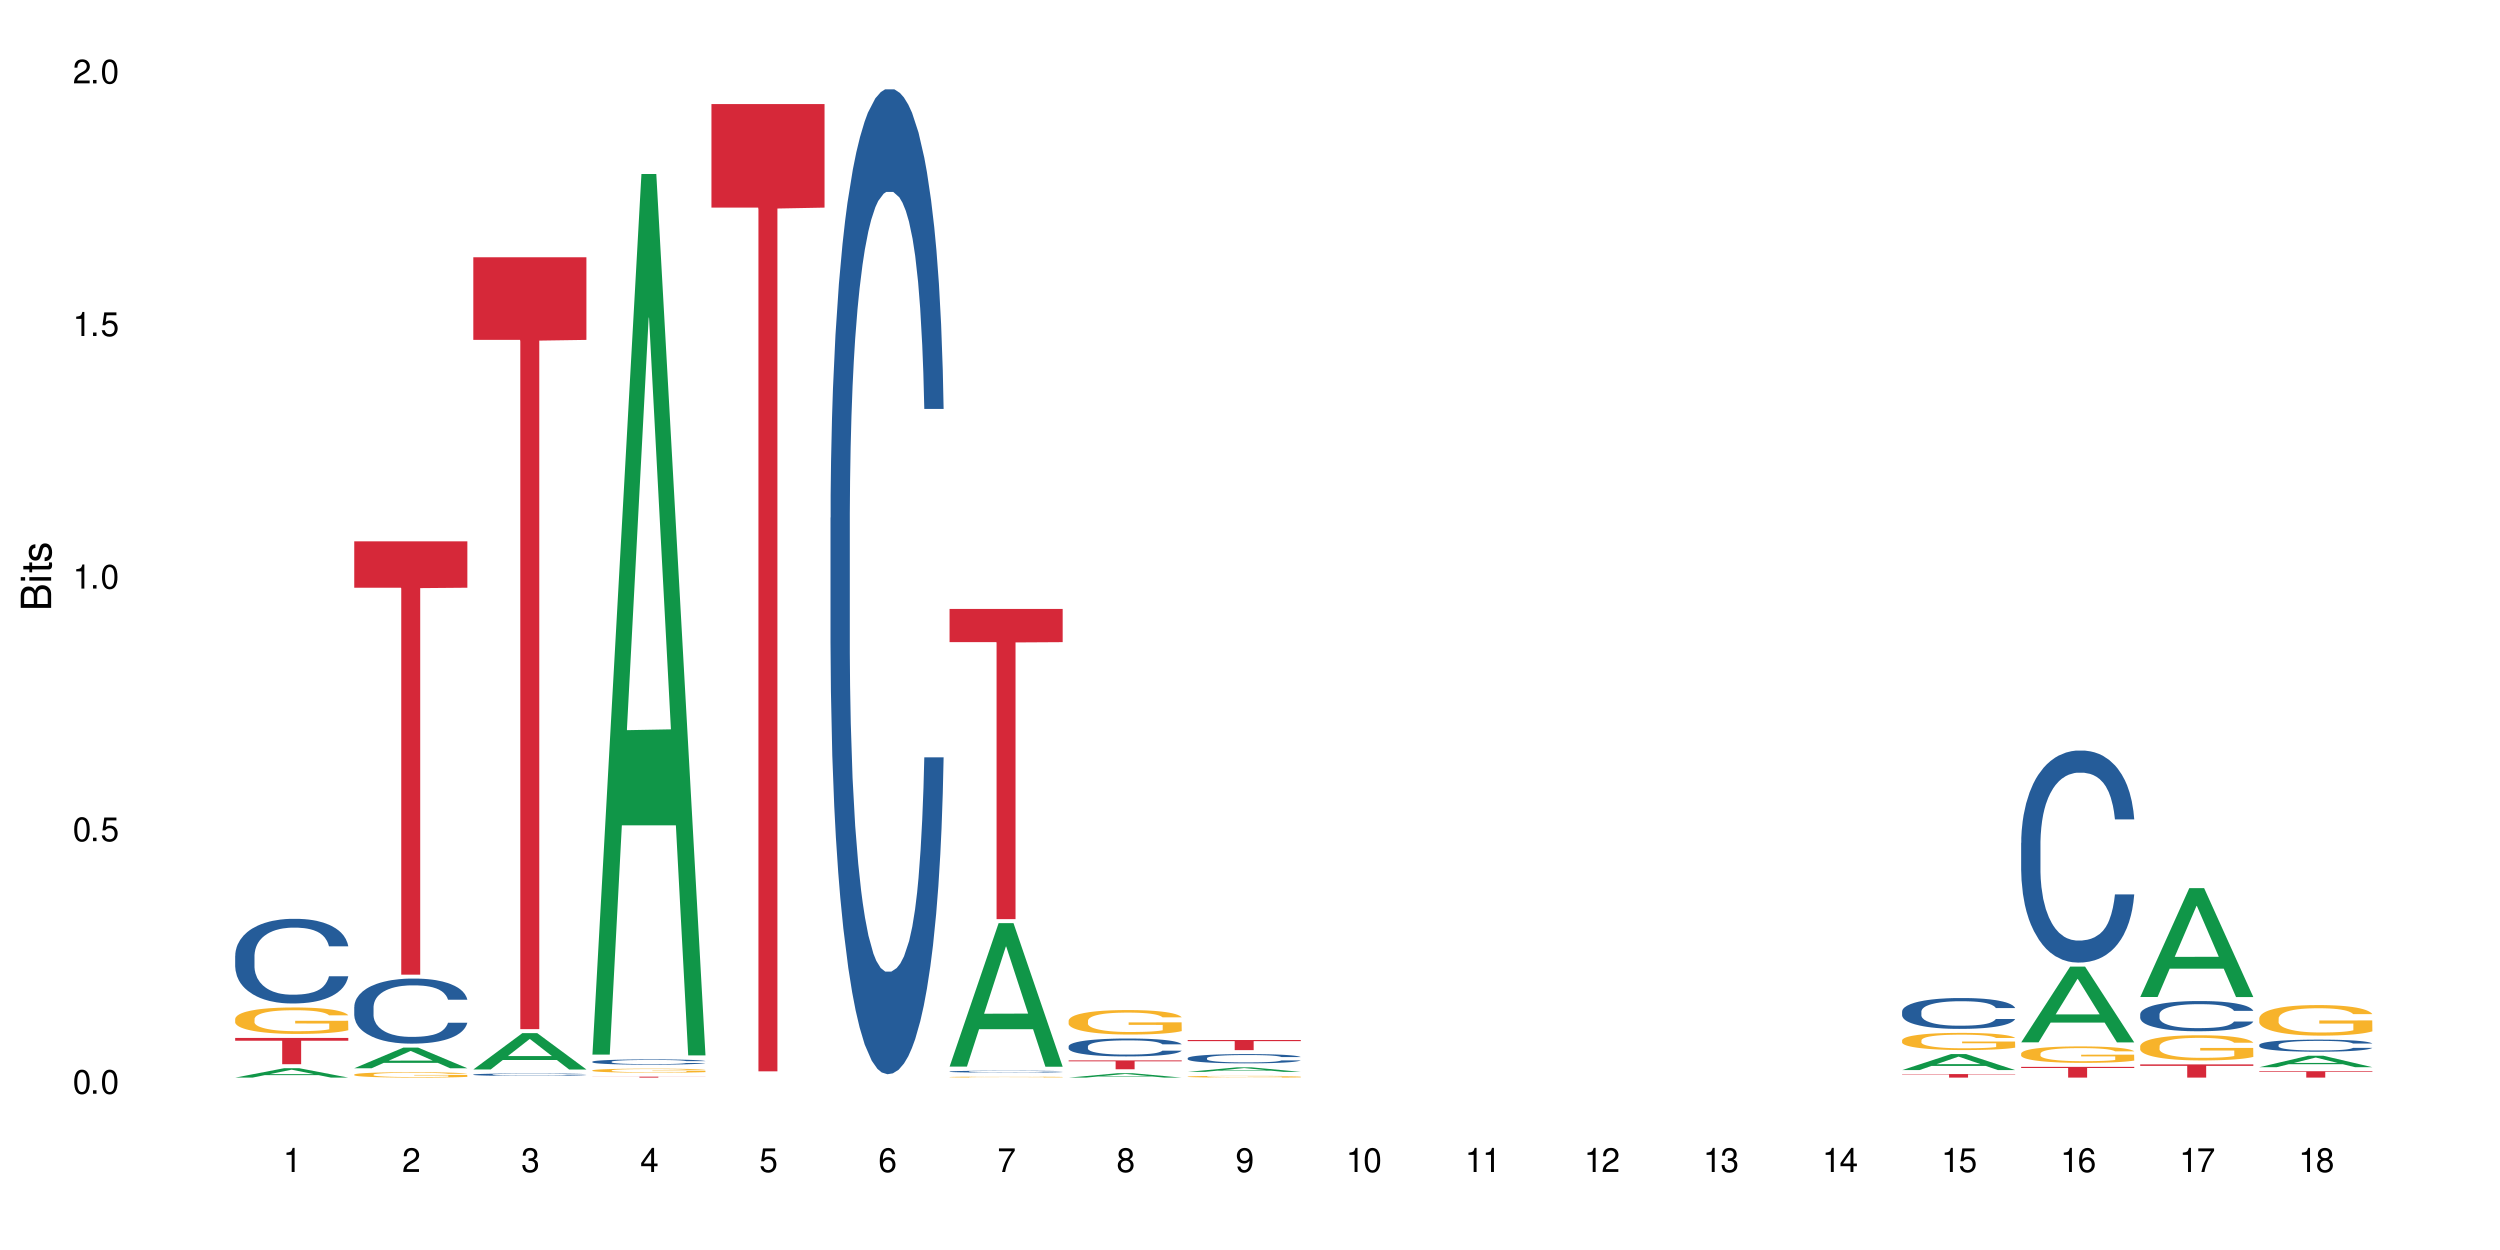 <?xml version="1.0" encoding="UTF-8"?>
<svg xmlns="http://www.w3.org/2000/svg" xmlns:xlink="http://www.w3.org/1999/xlink" width="720" height="360" viewBox="0 0 720 360">
<defs>
<g>
<g id="glyph-0-0">
</g>
<g id="glyph-0-1">
<path d="M 2.641 -6.938 C 2 -6.938 1.422 -6.656 1.078 -6.172 C 0.641 -5.562 0.406 -4.641 0.406 -3.359 C 0.406 -1.016 1.188 0.219 2.641 0.219 C 4.078 0.219 4.859 -1.016 4.859 -3.297 C 4.859 -4.641 4.656 -5.547 4.203 -6.172 C 3.844 -6.656 3.281 -6.938 2.641 -6.938 Z M 2.641 -6.188 C 3.547 -6.188 4 -5.25 4 -3.375 C 4 -1.406 3.562 -0.484 2.625 -0.484 C 1.734 -0.484 1.281 -1.438 1.281 -3.344 C 1.281 -5.25 1.734 -6.188 2.641 -6.188 Z M 2.641 -6.188 "/>
</g>
<g id="glyph-0-2">
<path d="M 1.828 -1 L 0.828 -1 L 0.828 0 L 1.828 0 Z M 1.828 -1 "/>
</g>
<g id="glyph-0-3">
<path d="M 4.562 -6.797 L 1.062 -6.797 L 0.547 -3.094 L 1.328 -3.094 C 1.719 -3.562 2.047 -3.734 2.578 -3.734 C 3.484 -3.734 4.062 -3.109 4.062 -2.094 C 4.062 -1.125 3.484 -0.531 2.578 -0.531 C 1.828 -0.531 1.375 -0.906 1.188 -1.672 L 0.328 -1.672 C 0.453 -1.109 0.547 -0.844 0.75 -0.594 C 1.125 -0.078 1.828 0.219 2.594 0.219 C 3.969 0.219 4.922 -0.781 4.922 -2.219 C 4.922 -3.562 4.031 -4.484 2.719 -4.484 C 2.25 -4.484 1.859 -4.359 1.469 -4.062 L 1.734 -5.969 L 4.562 -5.969 Z M 4.562 -6.797 "/>
</g>
<g id="glyph-0-4">
<path d="M 2.484 -4.938 L 2.484 0 L 3.328 0 L 3.328 -6.938 L 2.766 -6.938 C 2.469 -5.875 2.281 -5.734 0.984 -5.562 L 0.984 -4.938 Z M 2.484 -4.938 "/>
</g>
<g id="glyph-0-5">
<path d="M 4.859 -0.828 L 1.281 -0.828 C 1.359 -1.406 1.672 -1.781 2.5 -2.281 L 3.469 -2.828 C 4.406 -3.344 4.906 -4.062 4.906 -4.906 C 4.906 -5.484 4.672 -6.031 4.266 -6.406 C 3.859 -6.766 3.375 -6.938 2.719 -6.938 C 1.859 -6.938 1.219 -6.625 0.844 -6.031 C 0.609 -5.672 0.5 -5.234 0.484 -4.531 L 1.328 -4.531 C 1.359 -5.016 1.406 -5.281 1.531 -5.516 C 1.75 -5.938 2.188 -6.203 2.703 -6.203 C 3.469 -6.203 4.031 -5.641 4.031 -4.891 C 4.031 -4.344 3.719 -3.859 3.125 -3.516 L 2.234 -3 C 0.812 -2.172 0.406 -1.531 0.328 -0.016 L 4.859 -0.016 Z M 4.859 -0.828 "/>
</g>
<g id="glyph-0-6">
<path d="M 2.125 -3.188 L 2.578 -3.188 C 3.5 -3.188 3.984 -2.766 3.984 -1.922 C 3.984 -1.062 3.469 -0.531 2.594 -0.531 C 1.656 -0.531 1.203 -1 1.156 -2.016 L 0.312 -2.016 C 0.344 -1.453 0.438 -1.094 0.609 -0.781 C 0.953 -0.109 1.625 0.219 2.547 0.219 C 3.953 0.219 4.859 -0.625 4.859 -1.938 C 4.859 -2.828 4.516 -3.297 3.703 -3.594 C 4.344 -3.844 4.656 -4.328 4.656 -5.031 C 4.656 -6.219 3.875 -6.938 2.578 -6.938 C 1.203 -6.938 0.484 -6.172 0.453 -4.703 L 1.297 -4.703 C 1.312 -5.125 1.344 -5.359 1.453 -5.578 C 1.641 -5.969 2.062 -6.203 2.594 -6.203 C 3.344 -6.203 3.797 -5.75 3.797 -5 C 3.797 -4.516 3.609 -4.219 3.25 -4.047 C 3.016 -3.953 2.703 -3.922 2.125 -3.906 Z M 2.125 -3.188 "/>
</g>
<g id="glyph-0-7">
<path d="M 3.141 -1.672 L 3.141 0 L 3.984 0 L 3.984 -1.672 L 4.984 -1.672 L 4.984 -2.438 L 3.984 -2.438 L 3.984 -6.938 L 3.359 -6.938 L 0.266 -2.578 L 0.266 -1.672 Z M 3.141 -2.438 L 1 -2.438 L 3.141 -5.5 Z M 3.141 -2.438 "/>
</g>
<g id="glyph-0-8">
<path d="M 4.781 -5.125 C 4.609 -6.266 3.891 -6.938 2.844 -6.938 C 2.094 -6.938 1.422 -6.578 1.031 -5.953 C 0.594 -5.266 0.406 -4.422 0.406 -3.172 C 0.406 -2 0.578 -1.25 0.984 -0.641 C 1.359 -0.078 1.953 0.219 2.703 0.219 C 3.984 0.219 4.922 -0.75 4.922 -2.094 C 4.922 -3.375 4.062 -4.281 2.844 -4.281 C 2.172 -4.281 1.641 -4.031 1.281 -3.516 C 1.281 -5.234 1.828 -6.188 2.797 -6.188 C 3.391 -6.188 3.797 -5.797 3.938 -5.125 Z M 2.734 -3.531 C 3.547 -3.531 4.062 -2.953 4.062 -2.031 C 4.062 -1.156 3.484 -0.531 2.703 -0.531 C 1.922 -0.531 1.328 -1.188 1.328 -2.078 C 1.328 -2.938 1.906 -3.531 2.734 -3.531 Z M 2.734 -3.531 "/>
</g>
<g id="glyph-0-9">
<path d="M 4.984 -6.797 L 0.438 -6.797 L 0.438 -5.969 L 4.109 -5.969 C 2.5 -3.656 1.828 -2.234 1.328 0 L 2.219 0 C 2.594 -2.172 3.453 -4.047 4.984 -6.094 Z M 4.984 -6.797 "/>
</g>
<g id="glyph-0-10">
<path d="M 3.75 -3.656 C 4.469 -4.094 4.688 -4.438 4.688 -5.078 C 4.688 -6.172 3.844 -6.938 2.641 -6.938 C 1.438 -6.938 0.594 -6.172 0.594 -5.094 C 0.594 -4.438 0.812 -4.094 1.516 -3.656 C 0.734 -3.266 0.359 -2.703 0.359 -1.922 C 0.359 -0.656 1.281 0.219 2.641 0.219 C 3.984 0.219 4.922 -0.656 4.922 -1.922 C 4.922 -2.703 4.531 -3.266 3.75 -3.656 Z M 2.641 -6.188 C 3.359 -6.188 3.812 -5.75 3.812 -5.062 C 3.812 -4.406 3.344 -3.984 2.641 -3.984 C 1.922 -3.984 1.453 -4.406 1.453 -5.078 C 1.453 -5.75 1.922 -6.188 2.641 -6.188 Z M 2.641 -3.266 C 3.484 -3.266 4.062 -2.719 4.062 -1.906 C 4.062 -1.078 3.484 -0.531 2.625 -0.531 C 1.797 -0.531 1.219 -1.094 1.219 -1.906 C 1.219 -2.719 1.781 -3.266 2.641 -3.266 Z M 2.641 -3.266 "/>
</g>
<g id="glyph-0-11">
<path d="M 0.516 -1.578 C 0.672 -0.453 1.406 0.219 2.438 0.219 C 3.188 0.219 3.859 -0.141 4.266 -0.766 C 4.688 -1.453 4.891 -2.297 4.891 -3.547 C 4.891 -4.719 4.703 -5.453 4.312 -6.078 C 3.938 -6.641 3.344 -6.938 2.594 -6.938 C 1.297 -6.938 0.359 -5.969 0.359 -4.625 C 0.359 -3.344 1.234 -2.453 2.453 -2.453 C 3.094 -2.453 3.578 -2.672 4.016 -3.203 C 4 -1.484 3.469 -0.531 2.5 -0.531 C 1.906 -0.531 1.484 -0.906 1.359 -1.578 Z M 2.578 -6.203 C 3.375 -6.203 3.969 -5.531 3.969 -4.641 C 3.969 -3.797 3.391 -3.188 2.547 -3.188 C 1.734 -3.188 1.234 -3.766 1.234 -4.688 C 1.234 -5.562 1.797 -6.203 2.578 -6.203 Z M 2.578 -6.203 "/>
</g>
<g id="glyph-1-0">
</g>
<g id="glyph-1-1">
<path d="M 0 -0.953 L 0 -4.891 C 0 -5.719 -0.234 -6.344 -0.734 -6.797 C -1.188 -7.234 -1.812 -7.469 -2.5 -7.469 C -3.547 -7.469 -4.188 -7 -4.625 -5.875 C -4.984 -6.688 -5.625 -7.094 -6.531 -7.094 C -7.172 -7.094 -7.734 -6.859 -8.141 -6.391 C -8.562 -5.922 -8.75 -5.344 -8.75 -4.5 L -8.75 -0.953 Z M -4.984 -2.062 L -7.766 -2.062 L -7.766 -4.219 C -7.766 -4.844 -7.688 -5.203 -7.453 -5.5 C -7.219 -5.812 -6.859 -5.969 -6.375 -5.969 C -5.891 -5.969 -5.531 -5.812 -5.297 -5.5 C -5.062 -5.203 -4.984 -4.844 -4.984 -4.219 Z M -0.984 -2.062 L -4 -2.062 L -4 -4.781 C -4 -5.766 -3.438 -6.359 -2.484 -6.359 C -1.547 -6.359 -0.984 -5.766 -0.984 -4.781 Z M -0.984 -2.062 "/>
</g>
<g id="glyph-1-2">
<path d="M -6.281 -1.797 L -6.281 -0.797 L 0 -0.797 L 0 -1.797 Z M -8.75 -1.797 L -8.75 -0.797 L -7.484 -0.797 L -7.484 -1.797 Z M -8.75 -1.797 "/>
</g>
<g id="glyph-1-3">
<path d="M -6.281 -3.047 L -6.281 -2.016 L -8.016 -2.016 L -8.016 -1.016 L -6.281 -1.016 L -6.281 -0.172 L -5.469 -0.172 L -5.469 -1.016 L -0.719 -1.016 C -0.078 -1.016 0.281 -1.453 0.281 -2.234 C 0.281 -2.5 0.25 -2.719 0.188 -3.047 L -0.641 -3.047 C -0.609 -2.906 -0.594 -2.766 -0.594 -2.562 C -0.594 -2.141 -0.719 -2.016 -1.156 -2.016 L -5.469 -2.016 L -5.469 -3.047 Z M -6.281 -3.047 "/>
</g>
<g id="glyph-1-4">
<path d="M -4.531 -5.25 C -5.766 -5.25 -6.469 -4.422 -6.469 -2.969 C -6.469 -1.516 -5.719 -0.562 -4.547 -0.562 C -3.562 -0.562 -3.094 -1.062 -2.734 -2.562 L -2.516 -3.484 C -2.344 -4.188 -2.094 -4.469 -1.641 -4.469 C -1.047 -4.469 -0.641 -3.875 -0.641 -3 C -0.641 -2.453 -0.797 -2 -1.062 -1.75 C -1.25 -1.594 -1.422 -1.531 -1.875 -1.469 L -1.875 -0.406 C -0.422 -0.453 0.281 -1.266 0.281 -2.922 C 0.281 -4.5 -0.5 -5.516 -1.719 -5.516 C -2.656 -5.516 -3.172 -4.984 -3.469 -3.734 L -3.703 -2.766 C -3.891 -1.953 -4.156 -1.609 -4.594 -1.609 C -5.188 -1.609 -5.547 -2.125 -5.547 -2.938 C -5.547 -3.75 -5.203 -4.172 -4.531 -4.203 Z M -4.531 -5.25 "/>
</g>
</g>
</defs>
<rect x="-72" y="-36" width="864" height="432" fill="rgb(100%, 100%, 100%)" fill-opacity="1"/>
<path fill-rule="nonzero" fill="rgb(6.275%, 58.824%, 28.235%)" fill-opacity="1" d="M 67.73 310.352 L 67.766 310.348 L 81.859 307.637 L 86.141 307.637 L 100.309 310.352 L 95.332 310.352 L 91.781 309.645 L 76.223 309.645 L 72.742 310.352 L 67.73 310.352 L 77.719 309.352 L 90.352 309.348 L 84.055 308.082 L 83.984 308.078 L 83.914 308.086 L 77.684 309.348 L 77.719 309.352 Z M 67.73 310.352 "/>
<path fill-rule="nonzero" fill="rgb(14.51%, 36.078%, 60%)" fill-opacity="1" d="M 67.73 275.234 L 67.77 275.215 L 67.77 274.68 L 67.891 273.832 L 68.168 272.762 L 68.445 272.027 L 69.16 270.711 L 70.152 269.441 L 71.188 268.461 L 71.941 267.883 L 72.617 267.438 L 74.168 266.613 L 75.16 266.188 L 76.234 265.809 L 77.543 265.43 L 78.496 265.207 L 80.641 264.852 L 82.23 264.695 L 83.461 264.629 L 86.125 264.629 L 87.715 264.719 L 88.867 264.828 L 90.137 265.008 L 91.211 265.207 L 93.078 265.699 L 94.746 266.324 L 95.5 266.68 L 96.691 267.371 L 97.605 268.039 L 98.242 268.617 L 98.957 269.441 L 99.594 270.445 L 100.07 271.582 L 100.309 272.539 L 94.746 272.539 L 94.469 271.648 L 94.148 270.957 L 93.555 270.043 L 92.957 269.398 L 92.125 268.75 L 91.367 268.328 L 90.336 267.906 L 89.422 267.637 L 88.469 267.438 L 87.555 267.305 L 85.809 267.168 L 83.781 267.168 L 83.027 267.215 L 81.477 267.391 L 80.641 267.547 L 79.449 267.859 L 78.617 268.148 L 77.621 268.594 L 76.949 268.973 L 76.113 269.555 L 75.516 270.066 L 74.844 270.801 L 74.445 271.359 L 74.086 271.984 L 73.77 272.719 L 73.531 273.5 L 73.371 274.324 L 73.293 275.125 L 73.293 278.578 L 73.371 279.383 L 73.57 280.316 L 74.086 281.676 L 74.844 282.859 L 75.715 283.793 L 76.551 284.461 L 77.027 284.773 L 77.664 285.129 L 78.656 285.574 L 80.086 286.023 L 80.922 286.199 L 82.191 286.379 L 83.504 286.469 L 85.25 286.469 L 86.801 286.379 L 87.832 286.266 L 88.906 286.09 L 90.375 285.711 L 91.289 285.352 L 92.082 284.93 L 92.68 284.508 L 93.078 284.148 L 93.672 283.461 L 94.148 282.703 L 94.508 281.922 L 94.746 281.164 L 100.309 281.164 L 100.07 282.055 L 99.711 282.926 L 99.355 283.57 L 98.797 284.352 L 98.16 285.043 L 97.246 285.82 L 96.492 286.332 L 95.5 286.891 L 94.586 287.312 L 93.594 287.691 L 92.125 288.141 L 91.168 288.363 L 90.137 288.562 L 88.906 288.742 L 87.355 288.895 L 85.688 288.984 L 84.137 289.008 L 82.469 288.965 L 81.238 288.875 L 79.609 288.672 L 77.582 288.273 L 76.113 287.848 L 74.961 287.426 L 73.969 286.98 L 72.855 286.379 L 71.426 285.398 L 70.551 284.641 L 69.957 284.016 L 69.281 283.148 L 68.805 282.367 L 68.246 281.121 L 67.852 279.535 L 67.73 278.312 Z M 67.73 275.234 "/>
<path fill-rule="nonzero" fill="rgb(96.863%, 70.196%, 16.863%)" fill-opacity="1" d="M 67.73 293.418 L 67.77 293.41 L 67.77 293.27 L 67.93 292.957 L 68.328 292.523 L 68.844 292.172 L 69.398 291.891 L 69.758 291.746 L 70.352 291.535 L 70.871 291.383 L 72.18 291.07 L 73.848 290.777 L 74.762 290.652 L 75.797 290.535 L 77.266 290.402 L 77.941 290.352 L 80.008 290.242 L 82.352 290.172 L 84.934 290.152 L 86.125 290.156 L 87.754 290.188 L 89.977 290.262 L 91.25 290.332 L 92.242 290.402 L 93.273 290.492 L 94.547 290.633 L 95.738 290.797 L 96.691 290.965 L 97.645 291.176 L 98.441 291.398 L 99.113 291.641 L 99.711 291.934 L 100.07 292.176 L 100.309 292.422 L 94.785 292.422 L 94.469 292.176 L 94.109 291.988 L 93.516 291.758 L 92.918 291.594 L 92.32 291.461 L 91.211 291.277 L 90.258 291.168 L 89.062 291.07 L 87.914 291.008 L 86.602 290.965 L 85.809 290.953 L 83.699 290.953 L 81.793 291 L 80.684 291.055 L 79.887 291.113 L 78.773 291.215 L 78.102 291.301 L 77.703 291.355 L 76.512 291.57 L 75.715 291.766 L 75.277 291.898 L 74.723 292.109 L 74.324 292.297 L 73.887 292.574 L 73.648 292.781 L 73.332 293.258 L 73.293 294.512 L 73.41 294.773 L 73.648 295.059 L 73.969 295.312 L 74.445 295.574 L 74.922 295.777 L 75.754 296.047 L 76.473 296.23 L 77.027 296.348 L 78.102 296.535 L 78.535 296.598 L 79.57 296.723 L 80.641 296.82 L 81.953 296.906 L 82.945 296.945 L 84.535 296.98 L 86.562 296.98 L 88.945 296.941 L 90.453 296.883 L 91.488 296.828 L 92.164 296.781 L 92.996 296.703 L 93.594 296.633 L 94.148 296.559 L 94.824 296.438 L 94.824 294.773 L 85.012 294.766 L 85.012 293.988 L 100.266 293.98 L 100.309 296.703 L 99.473 296.891 L 98.441 297.074 L 97.445 297.211 L 96.414 297.328 L 94.945 297.461 L 93.754 297.547 L 91.926 297.645 L 90.258 297.707 L 88.508 297.746 L 86.957 297.77 L 85.133 297.777 L 83.504 297.762 L 81.754 297.719 L 80.363 297.664 L 79.094 297.594 L 77.82 297.504 L 76.234 297.359 L 75.199 297.238 L 74.129 297.094 L 73.055 296.918 L 72.102 296.73 L 71.465 296.586 L 70.828 296.418 L 70.152 296.207 L 69.52 295.973 L 69.043 295.758 L 68.605 295.512 L 68.289 295.281 L 67.969 294.969 L 67.809 294.719 L 67.73 294.504 Z M 67.73 293.418 "/>
<path fill-rule="nonzero" fill="rgb(83.922%, 15.686%, 22.353%)" fill-opacity="1" d="M 67.73 298.918 L 100.309 298.918 L 100.309 299.73 L 86.73 299.738 L 86.73 306.496 L 81.27 306.496 L 81.27 299.742 L 81.188 299.73 L 67.73 299.73 Z M 67.73 298.918 "/>
<path fill-rule="nonzero" fill="rgb(6.275%, 58.824%, 28.235%)" fill-opacity="1" d="M 102.023 307.652 L 102.055 307.645 L 116.152 301.715 L 120.434 301.715 L 134.598 307.656 L 129.621 307.656 L 126.07 306.105 L 110.512 306.105 L 107.035 307.652 L 102.023 307.652 L 112.012 305.465 L 124.645 305.457 L 118.344 302.688 L 118.273 302.68 L 118.207 302.699 L 111.977 305.457 L 112.012 305.465 Z M 102.023 307.652 "/>
<path fill-rule="nonzero" fill="rgb(14.51%, 36.078%, 60%)" fill-opacity="1" d="M 102.023 289.988 L 102.062 289.973 L 102.062 289.562 L 102.18 288.91 L 102.457 288.09 L 102.738 287.523 L 103.453 286.512 L 104.445 285.535 L 105.477 284.781 L 106.234 284.336 L 106.906 283.996 L 108.457 283.359 L 109.449 283.035 L 110.523 282.746 L 111.836 282.453 L 112.789 282.281 L 114.934 282.008 L 116.523 281.887 L 117.754 281.836 L 120.414 281.836 L 122.004 281.906 L 123.156 281.992 L 124.426 282.129 L 125.5 282.281 L 127.367 282.66 L 129.035 283.137 L 129.789 283.414 L 130.98 283.945 L 131.895 284.457 L 132.531 284.902 L 133.246 285.535 L 133.883 286.309 L 134.359 287.18 L 134.598 287.918 L 129.035 287.918 L 128.758 287.23 L 128.441 286.699 L 127.844 286 L 127.25 285.504 L 126.414 285.004 L 125.66 284.68 L 124.625 284.355 L 123.711 284.148 L 122.758 283.996 L 121.844 283.891 L 120.098 283.789 L 118.07 283.789 L 117.316 283.824 L 115.766 283.961 L 114.934 284.082 L 113.742 284.32 L 112.906 284.543 L 111.914 284.887 L 111.238 285.176 L 110.402 285.621 L 109.809 286.016 L 109.133 286.582 L 108.734 287.008 L 108.379 287.488 L 108.059 288.055 L 107.82 288.652 L 107.664 289.285 L 107.582 289.902 L 107.582 292.559 L 107.664 293.176 L 107.863 293.895 L 108.379 294.938 L 109.133 295.848 L 110.008 296.566 L 110.84 297.078 L 111.316 297.32 L 111.953 297.594 L 112.945 297.934 L 114.375 298.277 L 115.211 298.414 L 116.48 298.551 L 117.793 298.621 L 119.543 298.621 L 121.09 298.551 L 122.125 298.465 L 123.195 298.328 L 124.664 298.039 L 125.578 297.766 L 126.375 297.438 L 126.969 297.113 L 127.367 296.84 L 127.965 296.309 L 128.441 295.727 L 128.797 295.125 L 129.035 294.543 L 134.598 294.543 L 134.359 295.23 L 134 295.898 L 133.645 296.395 L 133.09 296.992 L 132.453 297.523 L 131.539 298.125 L 130.785 298.516 L 129.789 298.945 L 128.875 299.27 L 127.883 299.562 L 126.414 299.906 L 125.461 300.074 L 124.426 300.23 L 123.195 300.367 L 121.648 300.488 L 119.977 300.555 L 118.43 300.574 L 116.762 300.539 L 115.527 300.469 L 113.898 300.316 L 111.875 300.008 L 110.402 299.684 L 109.25 299.355 L 108.258 299.016 L 107.145 298.551 L 105.715 297.797 L 104.844 297.215 L 104.246 296.738 L 103.57 296.07 L 103.094 295.469 L 102.539 294.512 L 102.141 293.293 L 102.023 292.352 Z M 102.023 289.988 "/>
<path fill-rule="nonzero" fill="rgb(96.863%, 70.196%, 16.863%)" fill-opacity="1" d="M 102.023 309.465 L 102.062 309.465 L 102.062 309.434 L 102.219 309.371 L 102.617 309.285 L 103.133 309.211 L 103.691 309.156 L 104.047 309.125 L 104.645 309.082 L 105.16 309.051 L 106.473 308.988 L 108.141 308.926 L 109.055 308.902 L 110.086 308.879 L 111.555 308.852 L 112.23 308.84 L 114.297 308.82 L 116.641 308.805 L 119.223 308.801 L 120.414 308.801 L 122.043 308.809 L 124.27 308.824 L 125.539 308.836 L 126.531 308.852 L 127.566 308.871 L 128.836 308.898 L 130.027 308.934 L 130.98 308.965 L 131.938 309.008 L 132.73 309.055 L 133.406 309.105 L 134 309.164 L 134.359 309.211 L 134.598 309.262 L 129.074 309.262 L 128.758 309.211 L 128.398 309.176 L 127.805 309.129 L 127.207 309.094 L 126.613 309.066 L 125.5 309.031 L 124.547 309.008 L 123.355 308.988 L 122.203 308.973 L 120.891 308.965 L 117.992 308.965 L 116.086 308.973 L 114.973 308.984 L 114.18 308.996 L 113.066 309.016 L 112.391 309.035 L 111.992 309.047 L 110.801 309.09 L 110.008 309.129 L 109.57 309.156 L 109.012 309.199 L 108.617 309.238 L 108.18 309.293 L 107.941 309.336 L 107.621 309.434 L 107.582 309.688 L 107.703 309.742 L 107.941 309.801 L 108.258 309.852 L 108.734 309.906 L 109.211 309.945 L 110.047 310 L 110.762 310.039 L 111.316 310.062 L 112.391 310.102 L 112.828 310.113 L 113.859 310.141 L 114.934 310.16 L 116.242 310.176 L 117.238 310.184 L 118.824 310.191 L 120.852 310.191 L 123.234 310.184 L 124.746 310.172 L 125.777 310.16 L 126.453 310.148 L 127.289 310.137 L 127.883 310.121 L 128.441 310.105 L 129.117 310.082 L 129.117 309.742 L 119.301 309.742 L 119.301 309.582 L 134.559 309.582 L 134.598 310.137 L 133.762 310.172 L 132.73 310.211 L 131.738 310.238 L 130.703 310.262 L 129.234 310.289 L 128.043 310.305 L 126.215 310.328 L 124.547 310.34 L 122.797 310.348 L 121.25 310.352 L 117.793 310.352 L 116.047 310.344 L 114.656 310.332 L 113.383 310.316 L 112.113 310.297 L 110.523 310.27 L 109.488 310.242 L 108.418 310.215 L 107.344 310.18 L 106.391 310.141 L 105.754 310.109 L 105.121 310.078 L 104.445 310.035 L 103.809 309.984 L 103.332 309.941 L 102.895 309.891 L 102.578 309.844 L 102.262 309.781 L 102.102 309.73 L 102.023 309.688 Z M 102.023 309.465 "/>
<path fill-rule="nonzero" fill="rgb(83.922%, 15.686%, 22.353%)" fill-opacity="1" d="M 102.023 155.906 L 134.598 155.906 L 134.598 169.262 L 121.02 169.379 L 121.02 280.695 L 115.559 280.695 L 115.559 169.496 L 115.48 169.262 L 102.023 169.262 Z M 102.023 155.906 "/>
<path fill-rule="nonzero" fill="rgb(6.275%, 58.824%, 28.235%)" fill-opacity="1" d="M 136.312 308.004 L 136.348 307.996 L 150.441 297.539 L 154.723 297.539 L 168.887 308.016 L 163.91 308.016 L 160.359 305.281 L 144.805 305.281 L 141.324 308.004 L 136.312 308.004 L 146.301 304.148 L 158.934 304.141 L 152.637 299.25 L 152.566 299.242 L 152.496 299.273 L 146.266 304.141 L 146.301 304.148 Z M 136.312 308.004 "/>
<path fill-rule="nonzero" fill="rgb(14.51%, 36.078%, 60%)" fill-opacity="1" d="M 136.312 309.469 L 136.352 309.465 L 136.352 309.449 L 136.473 309.426 L 136.75 309.395 L 137.027 309.375 L 137.742 309.336 L 138.734 309.297 L 139.77 309.27 L 140.523 309.254 L 141.199 309.238 L 142.746 309.215 L 143.742 309.203 L 144.812 309.191 L 146.125 309.18 L 147.078 309.176 L 149.223 309.164 L 150.812 309.16 L 152.043 309.156 L 154.707 309.156 L 156.293 309.16 L 157.445 309.164 L 158.719 309.168 L 159.789 309.176 L 161.656 309.188 L 163.328 309.207 L 164.082 309.219 L 165.273 309.238 L 166.188 309.258 L 166.824 309.273 L 167.539 309.297 L 168.172 309.328 L 168.648 309.359 L 168.887 309.387 L 163.328 309.387 L 163.047 309.363 L 162.73 309.344 L 162.133 309.316 L 161.539 309.297 L 160.703 309.277 L 159.949 309.266 L 158.918 309.254 L 158.004 309.246 L 157.051 309.238 L 156.137 309.234 L 154.387 309.23 L 152.363 309.23 L 151.605 309.234 L 150.059 309.238 L 149.223 309.242 L 148.031 309.25 L 147.195 309.262 L 146.203 309.273 L 145.527 309.285 L 144.695 309.301 L 144.098 309.316 L 143.422 309.336 L 143.027 309.355 L 142.668 309.371 L 142.352 309.395 L 142.113 309.418 L 141.953 309.441 L 141.875 309.465 L 141.875 309.566 L 141.953 309.59 L 142.152 309.617 L 142.668 309.656 L 143.422 309.691 L 144.297 309.719 L 145.133 309.738 L 145.609 309.746 L 146.242 309.758 L 147.238 309.77 L 148.668 309.781 L 149.5 309.789 L 150.773 309.793 L 152.082 309.797 L 153.832 309.797 L 155.383 309.793 L 156.414 309.789 L 157.488 309.785 L 158.957 309.773 L 159.871 309.762 L 160.664 309.75 L 161.262 309.738 L 161.656 309.727 L 162.254 309.707 L 162.73 309.684 L 163.09 309.664 L 163.328 309.641 L 168.887 309.641 L 168.648 309.668 L 168.293 309.691 L 167.934 309.711 L 167.379 309.734 L 166.742 309.754 L 165.828 309.777 L 165.074 309.793 L 164.082 309.809 L 163.168 309.82 L 162.176 309.832 L 160.703 309.844 L 159.75 309.852 L 158.719 309.855 L 157.488 309.863 L 155.938 309.867 L 154.27 309.867 L 152.719 309.871 L 151.051 309.867 L 149.82 309.867 L 148.191 309.859 L 146.164 309.848 L 144.695 309.836 L 143.543 309.824 L 142.551 309.809 L 141.438 309.793 L 140.008 309.766 L 139.133 309.742 L 138.535 309.723 L 137.863 309.699 L 137.383 309.676 L 136.828 309.641 L 136.43 309.594 L 136.312 309.559 Z M 136.312 309.469 "/>
<path fill-rule="nonzero" fill="rgb(83.922%, 15.686%, 22.353%)" fill-opacity="1" d="M 136.312 74.09 L 168.887 74.09 L 168.887 97.887 L 155.312 98.098 L 155.312 296.398 L 149.848 296.398 L 149.848 98.305 L 149.77 97.887 L 136.312 97.887 Z M 136.312 74.09 "/>
<path fill-rule="nonzero" fill="rgb(6.275%, 58.824%, 28.235%)" fill-opacity="1" d="M 170.602 303.723 L 170.637 303.484 L 184.734 50.113 L 189.016 50.113 L 203.18 303.961 L 198.203 303.961 L 194.652 237.699 L 179.094 237.699 L 175.613 303.723 L 170.602 303.723 L 180.59 210.289 L 193.227 210.051 L 186.926 91.586 L 186.855 91.348 L 186.785 92.062 L 180.555 210.051 L 180.59 210.289 Z M 170.602 303.723 "/>
<path fill-rule="nonzero" fill="rgb(14.51%, 36.078%, 60%)" fill-opacity="1" d="M 170.602 305.766 L 170.641 305.766 L 170.641 305.73 L 170.762 305.68 L 171.039 305.613 L 171.316 305.566 L 172.031 305.484 L 173.027 305.406 L 174.059 305.344 L 174.812 305.309 L 175.488 305.281 L 177.039 305.23 L 178.031 305.203 L 179.105 305.18 L 180.414 305.156 L 181.367 305.141 L 183.516 305.121 L 185.102 305.109 L 186.336 305.105 L 188.996 305.105 L 190.586 305.113 L 191.738 305.117 L 193.008 305.129 L 194.082 305.141 L 195.949 305.172 L 197.617 305.211 L 198.371 305.234 L 199.562 305.277 L 200.477 305.32 L 201.113 305.355 L 201.828 305.406 L 202.465 305.469 L 202.941 305.539 L 203.18 305.598 L 197.617 305.598 L 197.34 305.543 L 197.02 305.5 L 196.426 305.445 L 195.828 305.402 L 194.996 305.363 L 194.238 305.336 L 193.207 305.309 L 192.293 305.293 L 191.34 305.281 L 190.426 305.273 L 188.68 305.266 L 185.898 305.266 L 184.348 305.277 L 183.516 305.289 L 182.32 305.309 L 181.488 305.324 L 180.496 305.352 L 179.82 305.375 L 178.984 305.414 L 178.391 305.445 L 177.715 305.492 L 177.316 305.527 L 176.957 305.562 L 176.641 305.609 L 176.402 305.66 L 176.242 305.711 L 176.164 305.762 L 176.164 305.977 L 176.242 306.027 L 176.441 306.082 L 176.957 306.168 L 177.715 306.242 L 178.586 306.301 L 179.422 306.344 L 179.898 306.363 L 180.535 306.383 L 181.527 306.41 L 182.957 306.438 L 183.793 306.449 L 185.062 306.461 L 186.375 306.469 L 188.121 306.469 L 189.672 306.461 L 190.703 306.453 L 191.777 306.445 L 193.246 306.422 L 194.16 306.398 L 194.957 306.371 L 195.551 306.344 L 195.949 306.324 L 196.543 306.281 L 197.02 306.234 L 197.379 306.184 L 197.617 306.137 L 203.18 306.137 L 202.941 306.191 L 202.582 306.246 L 202.227 306.285 L 201.668 306.336 L 201.035 306.379 L 200.121 306.426 L 199.363 306.457 L 198.371 306.492 L 197.457 306.52 L 196.465 306.543 L 194.996 306.57 L 194.043 306.586 L 193.008 306.598 L 191.777 306.609 L 190.227 306.617 L 188.559 306.625 L 187.012 306.625 L 185.34 306.621 L 184.109 306.617 L 182.48 306.605 L 180.453 306.578 L 178.984 306.555 L 177.832 306.527 L 176.84 306.5 L 175.727 306.461 L 174.297 306.402 L 173.422 306.352 L 172.828 306.312 L 172.152 306.262 L 171.676 306.211 L 171.117 306.133 L 170.723 306.035 L 170.602 305.957 Z M 170.602 305.766 "/>
<path fill-rule="nonzero" fill="rgb(96.863%, 70.196%, 16.863%)" fill-opacity="1" d="M 170.602 308.266 L 170.641 308.266 L 170.641 308.246 L 170.801 308.195 L 171.199 308.133 L 171.715 308.078 L 172.27 308.035 L 172.629 308.012 L 173.227 307.98 L 173.742 307.957 L 175.051 307.91 L 176.719 307.863 L 177.633 307.844 L 178.668 307.828 L 180.137 307.809 L 180.812 307.801 L 182.879 307.781 L 185.223 307.773 L 187.805 307.77 L 188.996 307.77 L 190.625 307.773 L 192.852 307.785 L 194.121 307.797 L 195.113 307.809 L 196.148 307.82 L 197.418 307.844 L 198.609 307.867 L 199.562 307.895 L 200.516 307.926 L 201.312 307.957 L 201.988 307.996 L 202.582 308.039 L 202.941 308.078 L 203.18 308.117 L 197.656 308.117 L 197.34 308.078 L 196.98 308.051 L 196.387 308.016 L 195.789 307.988 L 195.195 307.969 L 194.082 307.941 L 193.129 307.926 L 191.938 307.91 L 190.785 307.898 L 189.473 307.895 L 188.68 307.891 L 186.574 307.891 L 184.664 307.898 L 183.555 307.906 L 182.758 307.914 L 181.648 307.93 L 180.973 307.945 L 180.574 307.953 L 179.383 307.984 L 178.586 308.016 L 178.152 308.035 L 177.594 308.066 L 177.199 308.098 L 176.762 308.141 L 176.523 308.172 L 176.203 308.242 L 176.164 308.434 L 176.285 308.477 L 176.523 308.52 L 176.84 308.559 L 177.316 308.598 L 177.793 308.629 L 178.629 308.668 L 179.344 308.695 L 179.898 308.715 L 180.973 308.742 L 181.41 308.754 L 182.441 308.773 L 183.516 308.789 L 184.824 308.801 L 185.816 308.805 L 187.406 308.812 L 189.434 308.812 L 191.816 308.805 L 193.328 308.797 L 194.359 308.789 L 195.035 308.781 L 195.867 308.77 L 196.465 308.758 L 197.02 308.746 L 197.695 308.73 L 197.695 308.477 L 187.883 308.473 L 187.883 308.355 L 203.141 308.355 L 203.18 308.77 L 202.344 308.797 L 201.312 308.824 L 200.316 308.848 L 199.285 308.863 L 197.816 308.887 L 196.625 308.898 L 194.797 308.914 L 193.129 308.922 L 191.379 308.93 L 189.832 308.934 L 188.004 308.934 L 186.375 308.93 L 184.625 308.926 L 183.234 308.918 L 181.965 308.906 L 180.691 308.891 L 179.105 308.871 L 178.07 308.852 L 177 308.828 L 175.926 308.801 L 174.973 308.773 L 174.336 308.75 L 173.703 308.727 L 173.027 308.695 L 172.391 308.656 L 171.914 308.625 L 171.477 308.586 L 171.16 308.551 L 170.84 308.504 L 170.684 308.465 L 170.602 308.434 Z M 170.602 308.266 "/>
<path fill-rule="nonzero" fill="rgb(83.922%, 15.686%, 22.353%)" fill-opacity="1" d="M 170.602 310.078 L 203.18 310.078 L 203.18 310.105 L 189.602 310.105 L 189.602 310.352 L 184.141 310.352 L 184.141 310.105 L 170.602 310.105 Z M 170.602 310.078 "/>
<path fill-rule="nonzero" fill="rgb(83.922%, 15.686%, 22.353%)" fill-opacity="1" d="M 204.895 29.977 L 237.469 29.977 L 237.469 59.793 L 223.895 60.055 L 223.895 308.539 L 218.43 308.539 L 218.43 60.316 L 218.352 59.793 L 204.895 59.793 Z M 204.895 29.977 "/>
<path fill-rule="nonzero" fill="rgb(14.51%, 36.078%, 60%)" fill-opacity="1" d="M 239.184 149.145 L 239.223 148.883 L 239.223 142.66 L 239.344 132.809 L 239.621 120.363 L 239.898 111.805 L 240.613 96.508 L 241.605 81.73 L 242.641 70.32 L 243.395 63.578 L 244.07 58.395 L 245.621 48.801 L 246.613 43.875 L 247.684 39.465 L 248.996 35.059 L 249.949 32.465 L 252.094 28.316 L 253.684 26.5 L 254.914 25.723 L 257.578 25.723 L 259.168 26.762 L 260.32 28.059 L 261.59 30.133 L 262.664 32.465 L 264.531 38.168 L 266.199 45.43 L 266.953 49.578 L 268.145 57.617 L 269.059 65.395 L 269.695 72.137 L 270.41 81.73 L 271.043 93.398 L 271.52 106.621 L 271.762 117.77 L 266.199 117.77 L 265.922 107.398 L 265.602 99.359 L 265.008 88.73 L 264.41 81.211 L 263.574 73.691 L 262.82 68.766 L 261.789 63.84 L 260.875 60.727 L 259.922 58.395 L 259.008 56.836 L 257.258 55.281 L 255.234 55.281 L 254.48 55.801 L 252.93 57.875 L 252.094 59.691 L 250.902 63.32 L 250.07 66.691 L 249.074 71.875 L 248.402 76.285 L 247.566 83.027 L 246.969 88.988 L 246.293 97.547 L 245.898 104.027 L 245.539 111.289 L 245.223 119.844 L 244.984 128.918 L 244.824 138.512 L 244.746 147.848 L 244.746 188.035 L 244.824 197.371 L 245.023 208.262 L 245.539 224.078 L 246.293 237.82 L 247.168 248.711 L 248.004 256.488 L 248.48 260.117 L 249.117 264.266 L 250.109 269.453 L 251.539 274.641 L 252.375 276.715 L 253.645 278.789 L 254.957 279.824 L 256.703 279.824 L 258.254 278.789 L 259.285 277.492 L 260.359 275.418 L 261.828 271.008 L 262.742 266.859 L 263.535 261.934 L 264.133 257.008 L 264.531 252.859 L 265.125 244.82 L 265.602 236.004 L 265.961 226.93 L 266.199 218.113 L 271.762 218.113 L 271.52 228.484 L 271.164 238.598 L 270.805 246.117 L 270.25 255.191 L 269.613 263.23 L 268.699 272.305 L 267.945 278.27 L 266.953 284.75 L 266.039 289.676 L 265.047 294.086 L 263.574 299.27 L 262.621 301.863 L 261.59 304.199 L 260.359 306.273 L 258.809 308.086 L 257.141 309.125 L 255.59 309.383 L 253.922 308.863 L 252.691 307.828 L 251.062 305.492 L 249.035 300.828 L 247.566 295.898 L 246.414 290.973 L 245.422 285.789 L 244.309 278.789 L 242.879 267.379 L 242.004 258.562 L 241.41 251.305 L 240.734 241.191 L 240.258 232.117 L 239.699 217.594 L 239.305 199.188 L 239.184 184.926 Z M 239.184 149.145 "/>
<path fill-rule="nonzero" fill="rgb(6.275%, 58.824%, 28.235%)" fill-opacity="1" d="M 273.473 307.172 L 273.508 307.133 L 287.605 265.859 L 291.887 265.859 L 306.051 307.211 L 301.074 307.211 L 297.523 296.418 L 281.965 296.418 L 278.484 307.172 L 273.473 307.172 L 283.465 291.953 L 296.098 291.914 L 289.797 272.617 L 289.727 272.578 L 289.656 272.695 L 283.43 291.914 L 283.465 291.953 Z M 273.473 307.172 "/>
<path fill-rule="nonzero" fill="rgb(14.51%, 36.078%, 60%)" fill-opacity="1" d="M 273.473 308.602 L 273.516 308.602 L 273.516 308.59 L 273.633 308.57 L 273.91 308.543 L 274.188 308.527 L 274.906 308.496 L 275.898 308.469 L 276.93 308.445 L 277.684 308.43 L 278.359 308.422 L 279.91 308.402 L 280.902 308.391 L 281.977 308.383 L 283.285 308.375 L 284.242 308.367 L 286.387 308.359 L 287.977 308.355 L 291.867 308.355 L 293.457 308.359 L 294.609 308.359 L 295.879 308.363 L 296.953 308.367 L 298.82 308.379 L 300.488 308.395 L 301.242 308.402 L 302.434 308.418 L 303.348 308.434 L 303.984 308.449 L 304.699 308.469 L 305.336 308.492 L 305.812 308.516 L 306.051 308.539 L 300.488 308.539 L 300.211 308.52 L 299.895 308.504 L 299.297 308.48 L 298.699 308.465 L 297.867 308.449 L 297.113 308.441 L 296.078 308.43 L 295.164 308.426 L 294.211 308.422 L 293.297 308.418 L 291.551 308.414 L 288.77 308.414 L 287.219 308.418 L 286.387 308.422 L 285.195 308.43 L 284.359 308.438 L 283.367 308.449 L 282.691 308.457 L 281.855 308.469 L 281.262 308.48 L 280.586 308.5 L 280.188 308.512 L 279.832 308.527 L 279.512 308.543 L 279.273 308.562 L 279.117 308.582 L 279.035 308.598 L 279.035 308.68 L 279.117 308.699 L 279.312 308.719 L 279.832 308.75 L 280.586 308.777 L 281.461 308.801 L 282.293 308.816 L 282.77 308.824 L 283.406 308.832 L 284.398 308.84 L 285.828 308.852 L 286.664 308.855 L 287.934 308.859 L 289.246 308.863 L 290.992 308.863 L 292.543 308.859 L 293.574 308.859 L 294.648 308.855 L 296.117 308.844 L 297.031 308.836 L 297.828 308.828 L 298.422 308.816 L 298.82 308.809 L 299.414 308.793 L 299.895 308.773 L 300.25 308.758 L 300.488 308.738 L 306.051 308.738 L 305.812 308.762 L 305.453 308.781 L 305.098 308.797 L 304.539 308.812 L 303.906 308.828 L 302.992 308.848 L 302.238 308.859 L 301.242 308.871 L 300.328 308.883 L 299.336 308.891 L 297.867 308.902 L 296.914 308.906 L 295.879 308.91 L 294.648 308.914 L 293.098 308.918 L 291.43 308.922 L 288.215 308.922 L 286.98 308.918 L 285.352 308.914 L 283.328 308.902 L 281.855 308.895 L 280.703 308.883 L 279.711 308.875 L 278.598 308.859 L 277.168 308.836 L 276.297 308.82 L 275.699 308.805 L 275.023 308.785 L 274.547 308.766 L 273.992 308.738 L 273.594 308.703 L 273.473 308.672 Z M 273.473 308.602 "/>
<path fill-rule="nonzero" fill="rgb(96.863%, 70.196%, 16.863%)" fill-opacity="1" d="M 273.473 310.188 L 273.516 310.188 L 273.516 310.184 L 273.672 310.172 L 274.07 310.156 L 274.586 310.141 L 275.145 310.129 L 275.5 310.125 L 276.098 310.117 L 276.613 310.109 L 277.922 310.098 L 279.594 310.09 L 280.508 310.082 L 281.539 310.078 L 283.008 310.074 L 283.684 310.07 L 285.75 310.066 L 288.094 310.066 L 290.676 310.062 L 291.867 310.066 L 293.496 310.066 L 295.723 310.07 L 296.992 310.07 L 297.984 310.074 L 299.02 310.078 L 300.289 310.082 L 301.48 310.09 L 302.434 310.094 L 303.391 310.102 L 304.184 310.113 L 304.859 310.121 L 305.453 310.133 L 305.812 310.141 L 306.051 310.152 L 300.527 310.152 L 300.211 310.141 L 299.852 310.133 L 299.258 310.125 L 298.66 310.117 L 298.066 310.113 L 296.953 310.105 L 296 310.102 L 294.809 310.098 L 293.656 310.098 L 292.344 310.094 L 289.445 310.094 L 287.539 310.098 L 286.426 310.098 L 285.629 310.102 L 284.52 310.105 L 283.844 310.109 L 283.445 310.109 L 282.254 310.117 L 281.461 310.125 L 281.023 310.129 L 280.465 310.137 L 280.07 310.145 L 279.633 310.156 L 279.395 310.164 L 279.074 310.184 L 279.035 310.23 L 279.156 310.238 L 279.395 310.25 L 279.711 310.262 L 280.664 310.277 L 281.5 310.289 L 282.215 310.293 L 282.77 310.301 L 283.844 310.305 L 284.281 310.309 L 285.312 310.312 L 286.387 310.316 L 287.695 310.32 L 288.691 310.32 L 290.277 310.324 L 292.305 310.324 L 294.688 310.32 L 296.199 310.32 L 297.23 310.316 L 297.906 310.316 L 298.742 310.312 L 299.336 310.309 L 299.895 310.309 L 300.566 310.301 L 300.566 310.238 L 290.754 310.238 L 290.754 310.211 L 306.012 310.211 L 306.051 310.312 L 305.215 310.32 L 304.184 310.328 L 303.191 310.332 L 302.156 310.336 L 300.688 310.34 L 299.496 310.344 L 297.668 310.348 L 296 310.352 L 287.496 310.352 L 286.109 310.348 L 284.836 310.348 L 283.566 310.344 L 281.977 310.336 L 280.941 310.332 L 279.871 310.328 L 278.797 310.32 L 277.844 310.312 L 277.207 310.309 L 276.574 310.301 L 275.898 310.293 L 275.262 310.285 L 274.785 310.277 L 274.348 310.266 L 274.031 310.258 L 273.711 310.246 L 273.555 310.238 L 273.473 310.23 Z M 273.473 310.188 "/>
<path fill-rule="nonzero" fill="rgb(83.922%, 15.686%, 22.353%)" fill-opacity="1" d="M 273.473 175.375 L 306.051 175.375 L 306.051 184.938 L 292.473 185.02 L 292.473 264.719 L 287.012 264.719 L 287.012 185.105 L 286.934 184.938 L 273.473 184.938 Z M 273.473 175.375 "/>
<path fill-rule="nonzero" fill="rgb(6.275%, 58.824%, 28.235%)" fill-opacity="1" d="M 307.766 310.352 L 307.801 310.352 L 321.895 309.082 L 326.176 309.082 L 340.34 310.352 L 335.363 310.352 L 331.812 310.023 L 316.258 310.023 L 312.777 310.352 L 307.766 310.352 L 317.754 309.883 L 330.387 309.883 L 324.086 309.289 L 324.02 309.289 L 323.949 309.293 L 317.719 309.883 L 317.754 309.883 Z M 307.766 310.352 "/>
<path fill-rule="nonzero" fill="rgb(14.51%, 36.078%, 60%)" fill-opacity="1" d="M 307.766 301.34 L 307.805 301.332 L 307.805 301.219 L 307.926 301.039 L 308.203 300.816 L 308.48 300.66 L 309.195 300.379 L 310.188 300.113 L 311.223 299.902 L 311.977 299.781 L 312.652 299.688 L 314.199 299.512 L 315.195 299.422 L 316.266 299.344 L 317.578 299.262 L 318.531 299.215 L 320.676 299.141 L 322.266 299.105 L 323.496 299.094 L 326.16 299.094 L 327.746 299.113 L 328.898 299.137 L 330.172 299.172 L 331.242 299.215 L 333.109 299.32 L 334.777 299.453 L 335.535 299.527 L 336.727 299.672 L 337.641 299.816 L 338.273 299.938 L 338.992 300.113 L 339.625 300.324 L 340.102 300.566 L 340.34 300.766 L 334.777 300.766 L 334.5 300.578 L 334.184 300.434 L 333.586 300.238 L 332.992 300.102 L 332.156 299.965 L 331.402 299.875 L 330.371 299.785 L 329.457 299.73 L 328.504 299.688 L 327.59 299.66 L 325.84 299.629 L 323.816 299.629 L 323.059 299.641 L 321.512 299.68 L 320.676 299.711 L 319.484 299.777 L 318.648 299.84 L 317.656 299.934 L 316.98 300.012 L 316.148 300.137 L 315.551 300.242 L 314.875 300.398 L 314.48 300.516 L 314.121 300.648 L 313.805 300.805 L 313.566 300.969 L 313.406 301.145 L 313.328 301.316 L 313.328 302.047 L 313.406 302.215 L 313.605 302.414 L 314.121 302.703 L 314.875 302.953 L 315.75 303.148 L 316.586 303.289 L 317.062 303.355 L 317.695 303.434 L 318.691 303.527 L 320.121 303.621 L 320.953 303.66 L 322.227 303.695 L 323.535 303.715 L 325.285 303.715 L 326.832 303.695 L 327.867 303.672 L 328.938 303.637 L 330.41 303.555 L 331.324 303.48 L 332.117 303.391 L 332.715 303.301 L 333.109 303.227 L 333.707 303.078 L 334.184 302.918 L 334.539 302.754 L 334.777 302.594 L 340.34 302.594 L 340.102 302.781 L 339.746 302.965 L 339.387 303.102 L 338.832 303.266 L 338.195 303.414 L 337.281 303.578 L 336.527 303.688 L 335.535 303.805 L 334.621 303.895 L 333.629 303.977 L 332.156 304.07 L 331.203 304.117 L 330.172 304.16 L 328.938 304.195 L 327.391 304.23 L 325.723 304.25 L 324.172 304.254 L 322.504 304.242 L 321.273 304.227 L 319.645 304.184 L 317.617 304.098 L 316.148 304.008 L 314.996 303.918 L 314.004 303.824 L 312.891 303.695 L 311.461 303.488 L 310.586 303.328 L 309.988 303.195 L 309.312 303.012 L 308.836 302.848 L 308.281 302.582 L 307.883 302.25 L 307.766 301.988 Z M 307.766 301.34 "/>
<path fill-rule="nonzero" fill="rgb(96.863%, 70.196%, 16.863%)" fill-opacity="1" d="M 307.766 293.918 L 307.805 293.91 L 307.805 293.781 L 307.965 293.492 L 308.359 293.09 L 308.879 292.762 L 309.434 292.504 L 309.789 292.371 L 310.387 292.176 L 310.902 292.035 L 312.215 291.746 L 313.883 291.473 L 314.797 291.359 L 315.828 291.25 L 317.301 291.125 L 317.977 291.082 L 320.039 290.977 L 322.383 290.914 L 324.965 290.895 L 326.16 290.902 L 327.789 290.926 L 330.012 290.996 L 331.285 291.062 L 332.277 291.125 L 333.309 291.211 L 334.582 291.34 L 335.773 291.492 L 336.727 291.648 L 337.68 291.84 L 338.473 292.047 L 339.148 292.273 L 339.746 292.543 L 340.102 292.77 L 340.34 292.996 L 334.82 292.996 L 334.5 292.77 L 334.145 292.594 L 333.547 292.383 L 332.953 292.227 L 332.355 292.105 L 331.242 291.938 L 330.289 291.836 L 329.098 291.746 L 327.945 291.688 L 326.637 291.648 L 325.84 291.637 L 323.734 291.637 L 321.828 291.68 L 320.715 291.73 L 319.922 291.785 L 318.809 291.879 L 318.133 291.957 L 317.738 292.008 L 316.543 292.207 L 315.75 292.391 L 315.312 292.512 L 314.758 292.703 L 314.359 292.879 L 313.922 293.137 L 313.684 293.328 L 313.367 293.77 L 313.328 294.93 L 313.445 295.172 L 313.684 295.438 L 314.004 295.668 L 314.48 295.914 L 314.957 296.102 L 315.789 296.352 L 316.504 296.52 L 317.062 296.629 L 318.133 296.805 L 318.57 296.859 L 319.605 296.977 L 320.676 297.066 L 321.988 297.145 L 322.98 297.184 L 324.57 297.215 L 326.594 297.215 L 328.98 297.176 L 330.488 297.125 L 331.523 297.074 L 332.195 297.027 L 333.031 296.957 L 333.629 296.895 L 334.184 296.824 L 334.859 296.711 L 334.859 295.172 L 325.047 295.168 L 325.047 294.445 L 340.301 294.438 L 340.34 296.957 L 339.508 297.133 L 338.473 297.301 L 337.48 297.43 L 336.449 297.539 L 334.977 297.66 L 333.785 297.738 L 331.957 297.828 L 330.289 297.887 L 328.543 297.926 L 326.992 297.945 L 325.164 297.949 L 323.535 297.938 L 321.789 297.898 L 320.398 297.848 L 319.125 297.781 L 317.855 297.699 L 316.266 297.562 L 315.234 297.453 L 314.16 297.32 L 313.09 297.156 L 312.137 296.984 L 311.5 296.848 L 310.863 296.695 L 310.188 296.5 L 309.551 296.281 L 309.074 296.082 L 308.641 295.855 L 308.32 295.645 L 308.004 295.352 L 307.844 295.121 L 307.766 294.922 Z M 307.766 293.918 "/>
<path fill-rule="nonzero" fill="rgb(83.922%, 15.686%, 22.353%)" fill-opacity="1" d="M 307.766 305.395 L 340.34 305.395 L 340.34 305.668 L 326.766 305.672 L 326.766 307.941 L 321.301 307.941 L 321.301 305.672 L 321.223 305.668 L 307.766 305.668 Z M 307.766 305.395 "/>
<path fill-rule="nonzero" fill="rgb(6.275%, 58.824%, 28.235%)" fill-opacity="1" d="M 342.055 308.699 L 342.09 308.699 L 356.188 307.395 L 360.465 307.395 L 374.633 308.699 L 369.656 308.699 L 366.105 308.359 L 350.547 308.359 L 347.066 308.699 L 342.055 308.699 L 352.043 308.219 L 364.68 308.215 L 358.379 307.605 L 358.309 307.605 L 358.238 307.609 L 352.008 308.215 L 352.043 308.219 Z M 342.055 308.699 "/>
<path fill-rule="nonzero" fill="rgb(14.51%, 36.078%, 60%)" fill-opacity="1" d="M 342.055 304.738 L 342.094 304.738 L 342.094 304.676 L 342.215 304.586 L 342.492 304.469 L 342.77 304.387 L 343.484 304.242 L 344.48 304.102 L 345.512 303.996 L 346.266 303.934 L 346.941 303.883 L 348.492 303.793 L 349.484 303.746 L 350.559 303.703 L 351.867 303.664 L 352.82 303.637 L 354.965 303.598 L 356.555 303.582 L 357.789 303.574 L 360.449 303.574 L 362.039 303.586 L 363.191 303.598 L 364.461 303.617 L 365.535 303.637 L 367.402 303.691 L 369.07 303.762 L 369.824 303.801 L 371.016 303.875 L 371.93 303.949 L 372.566 304.012 L 373.281 304.102 L 373.918 304.215 L 374.395 304.336 L 374.633 304.441 L 369.07 304.441 L 368.793 304.344 L 368.473 304.27 L 367.879 304.168 L 367.281 304.098 L 366.449 304.027 L 365.691 303.98 L 364.66 303.934 L 363.746 303.906 L 362.793 303.883 L 361.879 303.867 L 360.133 303.852 L 358.105 303.852 L 357.352 303.859 L 355.801 303.879 L 354.965 303.895 L 353.773 303.93 L 352.941 303.961 L 351.949 304.012 L 351.273 304.051 L 350.438 304.113 L 349.844 304.172 L 349.168 304.254 L 348.77 304.312 L 348.41 304.383 L 348.094 304.461 L 347.855 304.547 L 347.695 304.637 L 347.617 304.727 L 347.617 305.105 L 347.695 305.195 L 347.895 305.297 L 348.41 305.445 L 349.168 305.574 L 350.039 305.68 L 350.875 305.75 L 351.352 305.785 L 351.988 305.824 L 352.98 305.875 L 354.41 305.922 L 355.246 305.941 L 356.516 305.961 L 357.828 305.973 L 359.574 305.973 L 361.125 305.961 L 362.156 305.949 L 363.23 305.93 L 364.699 305.887 L 365.613 305.848 L 366.406 305.801 L 367.004 305.758 L 367.402 305.719 L 367.996 305.641 L 368.473 305.559 L 368.832 305.473 L 369.07 305.391 L 374.633 305.391 L 374.395 305.488 L 374.035 305.582 L 373.68 305.652 L 373.121 305.738 L 372.484 305.816 L 371.574 305.902 L 370.816 305.957 L 369.824 306.02 L 368.91 306.062 L 367.918 306.105 L 366.449 306.156 L 365.496 306.18 L 364.461 306.203 L 363.23 306.223 L 361.68 306.238 L 360.012 306.246 L 358.461 306.25 L 356.793 306.246 L 355.562 306.234 L 353.934 306.215 L 351.906 306.168 L 350.438 306.125 L 349.285 306.078 L 348.293 306.027 L 347.18 305.961 L 345.75 305.855 L 344.875 305.77 L 344.281 305.703 L 343.605 305.605 L 343.129 305.52 L 342.57 305.383 L 342.176 305.211 L 342.055 305.078 Z M 342.055 304.738 "/>
<path fill-rule="nonzero" fill="rgb(96.863%, 70.196%, 16.863%)" fill-opacity="1" d="M 342.055 310.062 L 342.094 310.062 L 342.094 310.051 L 342.254 310.031 L 342.652 310 L 343.168 309.977 L 343.723 309.961 L 344.082 309.949 L 344.676 309.938 L 345.195 309.926 L 346.504 309.906 L 348.172 309.887 L 349.086 309.875 L 350.121 309.867 L 351.59 309.859 L 352.266 309.855 L 354.332 309.848 L 356.676 309.844 L 362.078 309.844 L 364.301 309.852 L 365.574 309.855 L 366.566 309.859 L 367.602 309.867 L 368.871 309.875 L 370.062 309.887 L 371.969 309.91 L 372.766 309.926 L 373.441 309.941 L 374.035 309.961 L 374.395 309.98 L 374.633 309.996 L 369.109 309.996 L 368.793 309.98 L 368.434 309.965 L 367.84 309.949 L 367.242 309.938 L 366.645 309.93 L 365.535 309.918 L 364.582 309.91 L 363.391 309.906 L 362.238 309.898 L 356.117 309.898 L 355.008 309.902 L 354.211 309.906 L 353.098 309.914 L 352.426 309.918 L 352.027 309.922 L 350.836 309.938 L 350.039 309.949 L 349.605 309.961 L 349.047 309.973 L 348.648 309.988 L 348.215 310.004 L 347.977 310.02 L 347.656 310.051 L 347.617 310.133 L 347.738 310.152 L 347.977 310.172 L 348.293 310.188 L 348.77 310.207 L 349.246 310.219 L 350.082 310.238 L 350.797 310.25 L 351.352 310.258 L 352.426 310.27 L 352.859 310.273 L 353.895 310.281 L 354.965 310.289 L 356.277 310.297 L 357.27 310.297 L 358.859 310.301 L 360.887 310.301 L 363.27 310.297 L 364.777 310.293 L 365.812 310.289 L 366.488 310.285 L 367.32 310.281 L 367.918 310.277 L 368.473 310.273 L 369.148 310.266 L 369.148 310.152 L 359.336 310.152 L 359.336 310.102 L 374.594 310.098 L 374.633 310.281 L 373.797 310.293 L 372.766 310.305 L 371.77 310.316 L 370.738 310.324 L 369.27 310.332 L 368.078 310.336 L 366.25 310.344 L 364.582 310.348 L 362.832 310.352 L 357.828 310.352 L 356.078 310.348 L 354.688 310.348 L 353.418 310.34 L 352.145 310.336 L 350.559 310.324 L 349.523 310.316 L 348.453 310.309 L 347.379 310.297 L 346.426 310.285 L 345.152 310.262 L 344.48 310.25 L 343.844 310.234 L 343.367 310.219 L 342.93 310.203 L 342.613 310.188 L 342.293 310.164 L 342.137 310.148 L 342.055 310.133 Z M 342.055 310.062 "/>
<path fill-rule="nonzero" fill="rgb(83.922%, 15.686%, 22.353%)" fill-opacity="1" d="M 342.055 299.527 L 374.633 299.527 L 374.633 299.84 L 361.055 299.844 L 361.055 302.43 L 355.594 302.43 L 355.594 299.844 L 355.512 299.84 L 342.055 299.84 Z M 342.055 299.527 "/>
<path fill-rule="nonzero" fill="rgb(6.275%, 58.824%, 28.235%)" fill-opacity="1" d="M 547.801 308.184 L 547.832 308.18 L 561.93 303.562 L 566.211 303.562 L 580.375 308.188 L 575.398 308.188 L 571.848 306.98 L 556.289 306.98 L 552.812 308.184 L 547.801 308.184 L 557.789 306.48 L 570.422 306.477 L 564.121 304.32 L 564.051 304.312 L 563.984 304.328 L 557.754 306.477 L 557.789 306.48 Z M 547.801 308.184 "/>
<path fill-rule="nonzero" fill="rgb(14.51%, 36.078%, 60%)" fill-opacity="1" d="M 547.801 291.301 L 547.84 291.293 L 547.84 291.098 L 547.957 290.789 L 548.234 290.398 L 548.516 290.133 L 549.23 289.652 L 550.223 289.191 L 551.254 288.832 L 552.012 288.621 L 552.684 288.457 L 554.234 288.156 L 555.227 288.004 L 556.301 287.863 L 557.613 287.727 L 558.566 287.645 L 560.711 287.516 L 562.301 287.457 L 563.531 287.434 L 566.191 287.434 L 567.781 287.465 L 568.934 287.508 L 570.203 287.574 L 571.277 287.645 L 573.145 287.824 L 574.812 288.051 L 575.566 288.184 L 576.762 288.434 L 577.672 288.676 L 578.309 288.891 L 579.023 289.191 L 579.66 289.555 L 580.137 289.969 L 580.375 290.32 L 574.812 290.32 L 574.535 289.992 L 574.219 289.742 L 573.621 289.41 L 573.027 289.172 L 572.191 288.938 L 571.438 288.785 L 570.402 288.629 L 569.488 288.531 L 568.535 288.457 L 567.621 288.41 L 565.875 288.359 L 563.848 288.359 L 563.094 288.375 L 561.543 288.441 L 560.711 288.5 L 559.52 288.613 L 558.684 288.719 L 557.691 288.879 L 557.016 289.02 L 556.18 289.23 L 555.586 289.418 L 554.91 289.684 L 554.512 289.887 L 554.156 290.117 L 553.836 290.383 L 553.598 290.668 L 553.441 290.969 L 553.359 291.262 L 553.359 292.52 L 553.441 292.812 L 553.641 293.156 L 554.156 293.652 L 554.91 294.082 L 555.785 294.422 L 556.617 294.668 L 557.094 294.781 L 557.73 294.91 L 558.723 295.074 L 560.152 295.234 L 560.988 295.301 L 562.258 295.367 L 563.57 295.398 L 565.32 295.398 L 566.867 295.367 L 567.902 295.324 L 568.973 295.262 L 570.441 295.121 L 571.355 294.992 L 572.152 294.836 L 572.746 294.684 L 573.145 294.555 L 573.742 294.301 L 574.219 294.023 L 574.574 293.742 L 574.812 293.465 L 580.375 293.465 L 580.137 293.789 L 579.777 294.105 L 579.422 294.34 L 578.867 294.625 L 578.23 294.879 L 577.316 295.164 L 576.562 295.348 L 575.566 295.551 L 574.652 295.707 L 573.66 295.844 L 572.191 296.008 L 571.238 296.09 L 570.203 296.16 L 568.973 296.227 L 567.426 296.285 L 565.754 296.316 L 564.207 296.324 L 562.539 296.309 L 561.305 296.277 L 559.676 296.203 L 557.652 296.055 L 556.18 295.902 L 555.027 295.746 L 554.035 295.586 L 552.922 295.367 L 551.492 295.008 L 550.621 294.73 L 550.023 294.504 L 549.348 294.188 L 548.871 293.902 L 548.316 293.449 L 547.918 292.871 L 547.801 292.426 Z M 547.801 291.301 "/>
<path fill-rule="nonzero" fill="rgb(96.863%, 70.196%, 16.863%)" fill-opacity="1" d="M 547.801 299.59 L 547.84 299.586 L 547.84 299.492 L 547.996 299.289 L 548.395 299.008 L 548.91 298.777 L 549.469 298.598 L 549.824 298.504 L 550.422 298.367 L 550.938 298.27 L 552.25 298.066 L 553.918 297.875 L 554.832 297.793 L 555.863 297.715 L 557.332 297.629 L 558.008 297.598 L 560.074 297.527 L 562.418 297.48 L 565 297.469 L 566.191 297.473 L 567.82 297.488 L 570.047 297.539 L 571.316 297.586 L 572.309 297.629 L 573.344 297.688 L 574.613 297.781 L 575.805 297.887 L 576.762 297.996 L 577.715 298.133 L 578.508 298.277 L 579.184 298.434 L 579.777 298.625 L 580.137 298.785 L 580.375 298.941 L 574.852 298.941 L 574.535 298.785 L 574.176 298.66 L 573.582 298.512 L 572.984 298.402 L 572.391 298.316 L 571.277 298.199 L 570.324 298.129 L 569.133 298.066 L 567.98 298.023 L 566.668 297.996 L 565.875 297.988 L 563.77 297.988 L 561.863 298.02 L 560.75 298.055 L 559.957 298.09 L 558.844 298.16 L 558.168 298.215 L 557.77 298.25 L 556.578 298.391 L 555.785 298.516 L 555.348 298.602 L 554.789 298.738 L 554.395 298.859 L 553.957 299.043 L 553.719 299.176 L 553.398 299.484 L 553.359 300.297 L 553.48 300.469 L 553.719 300.656 L 554.035 300.82 L 554.512 300.992 L 554.988 301.121 L 555.824 301.297 L 556.539 301.414 L 557.094 301.492 L 558.168 301.613 L 558.605 301.656 L 559.637 301.738 L 560.711 301.801 L 562.02 301.855 L 563.016 301.883 L 564.602 301.902 L 566.629 301.902 L 569.012 301.879 L 570.523 301.84 L 571.555 301.805 L 572.23 301.773 L 573.066 301.723 L 573.66 301.68 L 574.219 301.629 L 574.895 301.551 L 574.895 300.469 L 565.082 300.465 L 565.082 299.961 L 580.336 299.953 L 580.375 301.723 L 579.539 301.844 L 578.508 301.965 L 577.516 302.055 L 576.48 302.129 L 575.012 302.215 L 573.82 302.27 L 571.992 302.332 L 570.324 302.375 L 568.574 302.402 L 567.027 302.414 L 565.199 302.418 L 563.57 302.41 L 561.824 302.383 L 560.434 302.348 L 559.16 302.301 L 557.891 302.242 L 556.301 302.148 L 555.266 302.07 L 554.195 301.977 L 553.121 301.863 L 552.168 301.742 L 551.535 301.645 L 550.898 301.539 L 550.223 301.402 L 549.586 301.25 L 549.109 301.109 L 548.672 300.949 L 548.355 300.801 L 548.039 300.598 L 547.879 300.434 L 547.801 300.293 Z M 547.801 299.59 "/>
<path fill-rule="nonzero" fill="rgb(83.922%, 15.686%, 22.353%)" fill-opacity="1" d="M 547.801 309.332 L 580.375 309.332 L 580.375 309.441 L 566.797 309.441 L 566.797 310.352 L 561.336 310.352 L 561.336 309.441 L 547.801 309.441 Z M 547.801 309.332 "/>
<path fill-rule="nonzero" fill="rgb(6.275%, 58.824%, 28.235%)" fill-opacity="1" d="M 582.09 300.199 L 582.125 300.18 L 596.219 278.375 L 600.5 278.375 L 614.664 300.219 L 609.688 300.219 L 606.137 294.516 L 590.582 294.516 L 587.102 300.199 L 582.09 300.199 L 592.078 292.156 L 604.711 292.137 L 598.414 281.941 L 598.344 281.922 L 598.273 281.984 L 592.043 292.137 L 592.078 292.156 Z M 582.09 300.199 "/>
<path fill-rule="nonzero" fill="rgb(14.51%, 36.078%, 60%)" fill-opacity="1" d="M 582.09 242.738 L 582.129 242.684 L 582.129 241.344 L 582.25 239.223 L 582.527 236.547 L 582.805 234.703 L 583.52 231.41 L 584.512 228.23 L 585.547 225.773 L 586.301 224.324 L 586.977 223.207 L 588.523 221.141 L 589.52 220.082 L 590.59 219.133 L 591.902 218.184 L 592.855 217.625 L 595 216.734 L 596.59 216.344 L 597.82 216.176 L 600.484 216.176 L 602.07 216.398 L 603.223 216.676 L 604.496 217.125 L 605.566 217.625 L 607.434 218.855 L 609.105 220.418 L 609.859 221.309 L 611.051 223.039 L 611.965 224.715 L 612.602 226.164 L 613.316 228.23 L 613.949 230.742 L 614.426 233.586 L 614.664 235.988 L 609.105 235.988 L 608.824 233.754 L 608.508 232.023 L 607.91 229.738 L 607.316 228.117 L 606.48 226.5 L 605.727 225.438 L 604.695 224.379 L 603.781 223.711 L 602.828 223.207 L 601.914 222.871 L 600.164 222.539 L 598.141 222.539 L 597.383 222.648 L 595.836 223.094 L 595 223.484 L 593.809 224.266 L 592.977 224.992 L 591.98 226.109 L 591.305 227.059 L 590.473 228.508 L 589.875 229.793 L 589.199 231.633 L 588.805 233.031 L 588.445 234.594 L 588.129 236.434 L 587.891 238.387 L 587.73 240.453 L 587.652 242.461 L 587.652 251.113 L 587.73 253.121 L 587.93 255.465 L 588.445 258.867 L 589.199 261.828 L 590.074 264.172 L 590.91 265.844 L 591.387 266.625 L 592.02 267.52 L 593.016 268.637 L 594.445 269.75 L 595.277 270.199 L 596.551 270.645 L 597.859 270.867 L 599.609 270.867 L 601.16 270.645 L 602.191 270.367 L 603.266 269.918 L 604.734 268.969 L 605.648 268.078 L 606.441 267.016 L 607.039 265.957 L 607.434 265.062 L 608.031 263.332 L 608.508 261.438 L 608.867 259.484 L 609.105 257.586 L 614.664 257.586 L 614.426 259.816 L 614.07 261.996 L 613.711 263.613 L 613.156 265.566 L 612.52 267.297 L 611.605 269.25 L 610.852 270.535 L 609.859 271.93 L 608.945 272.988 L 607.953 273.938 L 606.48 275.055 L 605.527 275.613 L 604.496 276.113 L 603.266 276.562 L 601.715 276.953 L 600.047 277.176 L 598.496 277.23 L 596.828 277.117 L 595.598 276.895 L 593.969 276.395 L 591.941 275.387 L 590.473 274.328 L 589.32 273.27 L 588.328 272.152 L 587.215 270.645 L 585.785 268.188 L 584.91 266.293 L 584.312 264.73 L 583.641 262.551 L 583.16 260.598 L 582.605 257.473 L 582.207 253.512 L 582.09 250.441 Z M 582.09 242.738 "/>
<path fill-rule="nonzero" fill="rgb(96.863%, 70.196%, 16.863%)" fill-opacity="1" d="M 582.09 303.395 L 582.129 303.391 L 582.129 303.305 L 582.289 303.109 L 582.684 302.84 L 583.203 302.621 L 583.758 302.445 L 584.117 302.355 L 584.711 302.227 L 585.227 302.129 L 586.539 301.934 L 588.207 301.754 L 589.121 301.676 L 590.152 301.602 L 591.625 301.52 L 592.301 301.488 L 594.363 301.418 L 596.707 301.375 L 599.293 301.363 L 600.484 301.367 L 602.113 301.383 L 604.336 301.43 L 605.609 301.477 L 606.602 301.52 L 607.633 301.574 L 608.906 301.66 L 610.098 301.766 L 611.051 301.871 L 612.004 302 L 612.797 302.137 L 613.473 302.289 L 614.07 302.473 L 614.426 302.625 L 614.664 302.777 L 609.145 302.777 L 608.824 302.625 L 608.469 302.508 L 607.871 302.363 L 607.277 302.262 L 606.68 302.176 L 605.566 302.066 L 604.613 301.996 L 603.422 301.934 L 602.27 301.895 L 600.961 301.871 L 600.164 301.859 L 598.059 301.859 L 596.152 301.891 L 595.039 301.926 L 594.246 301.961 L 593.133 302.027 L 592.457 302.078 L 592.062 302.113 L 590.867 302.246 L 590.074 302.367 L 589.637 302.449 L 589.082 302.582 L 588.684 302.699 L 588.246 302.871 L 588.008 303 L 587.691 303.297 L 587.652 304.078 L 587.77 304.242 L 588.008 304.422 L 588.328 304.574 L 588.805 304.742 L 589.281 304.867 L 590.113 305.035 L 590.828 305.148 L 591.387 305.223 L 592.457 305.34 L 592.895 305.379 L 593.93 305.457 L 595 305.516 L 596.312 305.57 L 597.305 305.594 L 598.895 305.617 L 600.922 305.617 L 603.305 305.59 L 604.812 305.555 L 605.848 305.523 L 606.523 305.492 L 607.355 305.445 L 607.953 305.398 L 608.508 305.352 L 609.184 305.277 L 609.184 304.242 L 599.371 304.238 L 599.371 303.754 L 614.625 303.746 L 614.664 305.445 L 613.832 305.562 L 612.797 305.672 L 611.805 305.762 L 610.773 305.836 L 609.301 305.918 L 608.109 305.969 L 606.281 306.027 L 604.613 306.066 L 602.867 306.094 L 601.316 306.105 L 599.488 306.113 L 597.859 306.102 L 596.113 306.078 L 594.723 306.043 L 593.453 306 L 592.18 305.941 L 590.59 305.852 L 589.559 305.777 L 588.484 305.688 L 587.414 305.578 L 586.461 305.461 L 585.824 305.371 L 585.188 305.266 L 584.512 305.137 L 583.879 304.988 L 583.402 304.855 L 582.965 304.703 L 582.645 304.559 L 582.328 304.363 L 582.168 304.207 L 582.09 304.074 Z M 582.09 303.395 "/>
<path fill-rule="nonzero" fill="rgb(83.922%, 15.686%, 22.353%)" fill-opacity="1" d="M 582.09 307.254 L 614.664 307.254 L 614.664 307.586 L 601.09 307.59 L 601.09 310.352 L 595.625 310.352 L 595.625 307.594 L 595.547 307.586 L 582.09 307.586 Z M 582.09 307.254 "/>
<path fill-rule="nonzero" fill="rgb(6.275%, 58.824%, 28.235%)" fill-opacity="1" d="M 616.379 287.129 L 616.414 287.098 L 630.512 255.789 L 634.793 255.789 L 648.957 287.156 L 643.98 287.156 L 640.43 278.969 L 624.871 278.969 L 621.391 287.129 L 616.379 287.129 L 626.367 275.582 L 639.004 275.551 L 632.703 260.914 L 632.633 260.883 L 632.562 260.973 L 626.332 275.551 L 626.367 275.582 Z M 616.379 287.129 "/>
<path fill-rule="nonzero" fill="rgb(14.51%, 36.078%, 60%)" fill-opacity="1" d="M 616.379 292.086 L 616.418 292.078 L 616.418 291.887 L 616.539 291.586 L 616.816 291.203 L 617.094 290.941 L 617.809 290.473 L 618.805 290.02 L 619.836 289.668 L 620.59 289.461 L 621.266 289.305 L 622.816 289.008 L 623.809 288.855 L 624.883 288.723 L 626.191 288.586 L 627.145 288.508 L 629.293 288.379 L 630.879 288.324 L 632.113 288.301 L 634.773 288.301 L 636.363 288.332 L 637.516 288.371 L 638.785 288.438 L 639.859 288.508 L 641.727 288.684 L 643.395 288.906 L 644.148 289.031 L 645.34 289.277 L 646.254 289.52 L 646.891 289.723 L 647.605 290.02 L 648.242 290.375 L 648.719 290.781 L 648.957 291.125 L 643.395 291.125 L 643.117 290.805 L 642.797 290.559 L 642.203 290.234 L 641.605 290.004 L 640.773 289.773 L 640.016 289.621 L 638.984 289.469 L 638.07 289.375 L 637.117 289.305 L 636.203 289.254 L 634.457 289.207 L 632.43 289.207 L 631.676 289.223 L 630.125 289.285 L 629.293 289.344 L 628.098 289.453 L 627.266 289.559 L 626.273 289.715 L 625.598 289.852 L 624.762 290.059 L 624.168 290.242 L 623.492 290.504 L 623.094 290.703 L 622.734 290.926 L 622.418 291.188 L 622.18 291.465 L 622.02 291.762 L 621.941 292.047 L 621.941 293.281 L 622.02 293.566 L 622.219 293.902 L 622.734 294.387 L 623.492 294.809 L 624.363 295.141 L 625.199 295.383 L 625.676 295.492 L 626.312 295.621 L 627.305 295.777 L 628.734 295.938 L 629.57 296 L 630.84 296.066 L 632.152 296.098 L 633.898 296.098 L 635.449 296.066 L 636.48 296.023 L 637.555 295.961 L 639.023 295.828 L 639.938 295.699 L 640.734 295.547 L 641.328 295.398 L 641.727 295.27 L 642.32 295.023 L 642.797 294.754 L 643.156 294.473 L 643.395 294.203 L 648.957 294.203 L 648.719 294.523 L 648.359 294.832 L 648.004 295.062 L 647.445 295.34 L 646.812 295.586 L 645.898 295.867 L 645.141 296.051 L 644.148 296.246 L 643.234 296.398 L 642.242 296.535 L 640.773 296.695 L 639.82 296.773 L 638.785 296.844 L 637.555 296.91 L 636.004 296.965 L 634.336 296.996 L 632.789 297.004 L 631.117 296.988 L 629.887 296.957 L 628.258 296.883 L 626.23 296.742 L 624.762 296.59 L 623.609 296.438 L 622.617 296.281 L 621.504 296.066 L 620.074 295.715 L 619.199 295.445 L 618.605 295.223 L 617.93 294.91 L 617.453 294.633 L 616.895 294.188 L 616.5 293.621 L 616.379 293.184 Z M 616.379 292.086 "/>
<path fill-rule="nonzero" fill="rgb(96.863%, 70.196%, 16.863%)" fill-opacity="1" d="M 616.379 301.258 L 616.418 301.25 L 616.418 301.117 L 616.578 300.82 L 616.977 300.41 L 617.492 300.07 L 618.047 299.805 L 618.406 299.668 L 619.004 299.469 L 619.52 299.32 L 620.828 299.023 L 622.496 298.742 L 623.41 298.625 L 624.445 298.512 L 625.914 298.387 L 626.59 298.34 L 628.656 298.234 L 631 298.168 L 633.582 298.148 L 634.773 298.152 L 636.402 298.18 L 638.629 298.254 L 639.898 298.32 L 640.891 298.387 L 641.926 298.473 L 643.195 298.605 L 644.387 298.766 L 645.34 298.922 L 646.293 299.121 L 647.09 299.336 L 647.766 299.566 L 648.359 299.844 L 648.719 300.078 L 648.957 300.309 L 643.434 300.309 L 643.117 300.078 L 642.758 299.898 L 642.164 299.68 L 641.566 299.52 L 640.973 299.395 L 639.859 299.223 L 638.906 299.117 L 637.715 299.023 L 636.562 298.961 L 635.25 298.922 L 634.457 298.91 L 632.352 298.91 L 630.441 298.957 L 629.332 299.008 L 628.535 299.062 L 627.426 299.16 L 626.75 299.242 L 626.352 299.293 L 625.16 299.5 L 624.363 299.688 L 623.93 299.812 L 623.371 300.012 L 622.977 300.191 L 622.539 300.457 L 622.301 300.656 L 621.98 301.105 L 621.941 302.301 L 622.062 302.551 L 622.301 302.824 L 622.617 303.062 L 623.094 303.316 L 623.57 303.508 L 624.406 303.766 L 625.121 303.938 L 625.676 304.051 L 626.75 304.23 L 627.188 304.289 L 628.219 304.41 L 629.293 304.504 L 630.602 304.582 L 631.594 304.621 L 633.184 304.656 L 635.211 304.656 L 637.594 304.613 L 639.105 304.562 L 640.137 304.508 L 640.812 304.461 L 641.645 304.391 L 642.242 304.324 L 642.797 304.25 L 643.473 304.137 L 643.473 302.551 L 633.66 302.547 L 633.66 301.801 L 648.918 301.797 L 648.957 304.391 L 648.121 304.57 L 647.09 304.742 L 646.098 304.875 L 645.062 304.988 L 643.594 305.113 L 642.402 305.191 L 640.574 305.285 L 638.906 305.344 L 637.156 305.383 L 635.609 305.406 L 633.781 305.41 L 632.152 305.398 L 630.402 305.359 L 629.012 305.305 L 627.742 305.238 L 626.469 305.152 L 624.883 305.012 L 623.848 304.898 L 622.777 304.762 L 621.703 304.594 L 620.75 304.414 L 620.113 304.277 L 619.48 304.117 L 618.805 303.918 L 618.168 303.691 L 617.691 303.488 L 617.254 303.254 L 616.938 303.035 L 616.617 302.738 L 616.461 302.5 L 616.379 302.293 Z M 616.379 301.258 "/>
<path fill-rule="nonzero" fill="rgb(83.922%, 15.686%, 22.353%)" fill-opacity="1" d="M 616.379 306.555 L 648.957 306.555 L 648.957 306.961 L 635.379 306.965 L 635.379 310.352 L 629.918 310.352 L 629.918 306.969 L 629.84 306.961 L 616.379 306.961 Z M 616.379 306.555 "/>
<path fill-rule="nonzero" fill="rgb(6.275%, 58.824%, 28.235%)" fill-opacity="1" d="M 650.672 307.352 L 650.707 307.352 L 664.801 304.043 L 669.082 304.043 L 683.246 307.355 L 678.27 307.355 L 674.719 306.492 L 659.164 306.492 L 655.684 307.352 L 650.672 307.352 L 660.66 306.133 L 673.293 306.129 L 666.992 304.582 L 666.922 304.582 L 666.855 304.59 L 660.625 306.129 L 660.66 306.133 Z M 650.672 307.352 "/>
<path fill-rule="nonzero" fill="rgb(14.51%, 36.078%, 60%)" fill-opacity="1" d="M 650.672 300.93 L 650.711 300.926 L 650.711 300.848 L 650.828 300.727 L 651.109 300.574 L 651.387 300.469 L 652.102 300.281 L 653.094 300.102 L 654.125 299.961 L 654.883 299.879 L 655.559 299.812 L 657.105 299.695 L 658.098 299.637 L 659.172 299.582 L 660.484 299.527 L 661.438 299.496 L 663.582 299.445 L 665.172 299.422 L 666.402 299.414 L 669.062 299.414 L 670.652 299.426 L 671.805 299.441 L 673.078 299.465 L 674.148 299.496 L 676.016 299.566 L 677.684 299.656 L 678.441 299.707 L 679.633 299.805 L 680.547 299.898 L 681.18 299.984 L 681.895 300.102 L 682.531 300.242 L 683.008 300.406 L 683.246 300.543 L 677.684 300.543 L 677.406 300.418 L 677.09 300.316 L 676.492 300.188 L 675.898 300.094 L 675.062 300 L 674.309 299.941 L 673.273 299.879 L 672.363 299.844 L 671.406 299.812 L 670.496 299.793 L 668.746 299.777 L 666.719 299.777 L 665.965 299.781 L 664.418 299.809 L 663.582 299.828 L 662.391 299.875 L 661.555 299.914 L 660.562 299.98 L 659.887 300.035 L 659.055 300.117 L 658.457 300.191 L 657.781 300.297 L 657.383 300.375 L 657.027 300.465 L 656.711 300.57 L 656.473 300.68 L 656.312 300.797 L 656.23 300.914 L 656.23 301.406 L 656.312 301.523 L 656.512 301.656 L 657.027 301.852 L 657.781 302.02 L 658.656 302.152 L 659.488 302.25 L 659.965 302.293 L 660.602 302.344 L 661.594 302.406 L 663.027 302.473 L 663.859 302.496 L 665.133 302.523 L 666.441 302.535 L 668.191 302.535 L 669.738 302.523 L 670.773 302.508 L 671.844 302.48 L 673.316 302.426 L 674.23 302.375 L 675.023 302.316 L 675.617 302.254 L 676.016 302.203 L 676.613 302.105 L 677.09 301.996 L 677.445 301.887 L 677.684 301.777 L 683.246 301.777 L 683.008 301.906 L 682.652 302.027 L 682.293 302.121 L 681.738 302.234 L 681.102 302.332 L 680.188 302.441 L 679.434 302.516 L 678.441 302.598 L 677.527 302.656 L 676.531 302.711 L 675.062 302.773 L 674.109 302.805 L 673.078 302.836 L 671.844 302.859 L 670.297 302.883 L 668.629 302.895 L 667.078 302.898 L 665.41 302.895 L 664.176 302.879 L 662.551 302.852 L 660.523 302.793 L 659.055 302.734 L 657.902 302.672 L 656.906 302.609 L 655.797 302.523 L 654.363 302.383 L 653.492 302.273 L 652.895 302.184 L 652.219 302.062 L 651.742 301.949 L 651.188 301.77 L 650.789 301.543 L 650.672 301.367 Z M 650.672 300.93 "/>
<path fill-rule="nonzero" fill="rgb(96.863%, 70.196%, 16.863%)" fill-opacity="1" d="M 650.672 293.23 L 650.711 293.223 L 650.711 293.062 L 650.871 292.699 L 651.266 292.199 L 651.781 291.789 L 652.34 291.469 L 652.695 291.301 L 653.293 291.059 L 653.809 290.879 L 655.121 290.52 L 656.789 290.18 L 657.703 290.035 L 658.734 289.898 L 660.203 289.746 L 660.879 289.688 L 662.945 289.559 L 665.289 289.48 L 667.871 289.457 L 669.062 289.465 L 670.691 289.496 L 672.918 289.586 L 674.188 289.664 L 675.184 289.746 L 676.215 289.852 L 677.484 290.012 L 678.68 290.203 L 679.633 290.398 L 680.586 290.641 L 681.379 290.895 L 682.055 291.18 L 682.652 291.516 L 683.008 291.797 L 683.246 292.078 L 677.723 292.078 L 677.406 291.797 L 677.051 291.582 L 676.453 291.316 L 675.859 291.121 L 675.262 290.969 L 674.148 290.758 L 673.195 290.629 L 672.004 290.52 L 670.852 290.445 L 669.539 290.398 L 668.746 290.383 L 666.641 290.383 L 664.734 290.438 L 663.621 290.504 L 662.828 290.566 L 661.715 290.688 L 661.039 290.785 L 660.641 290.848 L 659.449 291.098 L 658.656 291.324 L 658.219 291.477 L 657.664 291.719 L 657.266 291.934 L 656.828 292.258 L 656.59 292.5 L 656.273 293.047 L 656.23 294.496 L 656.352 294.801 L 656.59 295.129 L 656.906 295.418 L 657.383 295.727 L 657.859 295.961 L 658.695 296.273 L 659.41 296.48 L 659.965 296.617 L 661.039 296.836 L 661.477 296.91 L 662.508 297.055 L 663.582 297.168 L 664.895 297.262 L 665.887 297.312 L 667.477 297.352 L 669.5 297.352 L 671.883 297.305 L 673.395 297.238 L 674.426 297.176 L 675.102 297.117 L 675.938 297.031 L 676.531 296.949 L 677.09 296.859 L 677.766 296.723 L 677.766 294.801 L 667.953 294.793 L 667.953 293.891 L 683.207 293.883 L 683.246 297.031 L 682.414 297.246 L 681.379 297.457 L 680.387 297.617 L 679.352 297.754 L 677.883 297.906 L 676.691 298.004 L 674.863 298.117 L 673.195 298.188 L 671.449 298.238 L 669.898 298.262 L 668.07 298.27 L 666.441 298.254 L 664.695 298.203 L 663.305 298.141 L 662.031 298.059 L 660.762 297.957 L 659.172 297.785 L 658.141 297.648 L 657.066 297.48 L 655.992 297.277 L 655.039 297.062 L 654.406 296.895 L 653.77 296.699 L 653.094 296.457 L 652.457 296.184 L 651.98 295.934 L 651.543 295.652 L 651.227 295.387 L 650.91 295.027 L 650.75 294.734 L 650.672 294.484 Z M 650.672 293.23 "/>
<path fill-rule="nonzero" fill="rgb(83.922%, 15.686%, 22.353%)" fill-opacity="1" d="M 650.672 308.5 L 683.246 308.5 L 683.246 308.699 L 669.672 308.699 L 669.672 310.352 L 664.207 310.352 L 664.207 308.703 L 664.129 308.699 L 650.672 308.699 Z M 650.672 308.5 "/>
<g fill="rgb(0%, 0%, 0%)" fill-opacity="1">
<use xlink:href="#glyph-0-1" x="20.965" y="314.993"/>
<use xlink:href="#glyph-0-2" x="25.965" y="314.993"/>
<use xlink:href="#glyph-0-1" x="28.965" y="314.993"/>
</g>
<g fill="rgb(0%, 0%, 0%)" fill-opacity="1">
<use xlink:href="#glyph-0-1" x="20.965" y="242.251"/>
<use xlink:href="#glyph-0-2" x="25.965" y="242.251"/>
<use xlink:href="#glyph-0-3" x="28.965" y="242.251"/>
</g>
<g fill="rgb(0%, 0%, 0%)" fill-opacity="1">
<use xlink:href="#glyph-0-4" x="20.965" y="169.509"/>
<use xlink:href="#glyph-0-2" x="25.965" y="169.509"/>
<use xlink:href="#glyph-0-1" x="28.965" y="169.509"/>
</g>
<g fill="rgb(0%, 0%, 0%)" fill-opacity="1">
<use xlink:href="#glyph-0-4" x="20.965" y="96.767"/>
<use xlink:href="#glyph-0-2" x="25.965" y="96.767"/>
<use xlink:href="#glyph-0-3" x="28.965" y="96.767"/>
</g>
<g fill="rgb(0%, 0%, 0%)" fill-opacity="1">
<use xlink:href="#glyph-0-5" x="20.965" y="24.024"/>
<use xlink:href="#glyph-0-2" x="25.965" y="24.024"/>
<use xlink:href="#glyph-0-1" x="28.965" y="24.024"/>
</g>
<g fill="rgb(0%, 0%, 0%)" fill-opacity="1">
<use xlink:href="#glyph-0-4" x="81.52" y="337.532"/>
</g>
<g fill="rgb(0%, 0%, 0%)" fill-opacity="1">
<use xlink:href="#glyph-0-5" x="115.809" y="337.532"/>
</g>
<g fill="rgb(0%, 0%, 0%)" fill-opacity="1">
<use xlink:href="#glyph-0-6" x="150.102" y="337.532"/>
</g>
<g fill="rgb(0%, 0%, 0%)" fill-opacity="1">
<use xlink:href="#glyph-0-7" x="184.391" y="337.532"/>
</g>
<g fill="rgb(0%, 0%, 0%)" fill-opacity="1">
<use xlink:href="#glyph-0-3" x="218.68" y="337.532"/>
</g>
<g fill="rgb(0%, 0%, 0%)" fill-opacity="1">
<use xlink:href="#glyph-0-8" x="252.973" y="337.532"/>
</g>
<g fill="rgb(0%, 0%, 0%)" fill-opacity="1">
<use xlink:href="#glyph-0-9" x="287.262" y="337.532"/>
</g>
<g fill="rgb(0%, 0%, 0%)" fill-opacity="1">
<use xlink:href="#glyph-0-10" x="321.555" y="337.532"/>
</g>
<g fill="rgb(0%, 0%, 0%)" fill-opacity="1">
<use xlink:href="#glyph-0-11" x="355.844" y="337.532"/>
</g>
<g fill="rgb(0%, 0%, 0%)" fill-opacity="1">
<use xlink:href="#glyph-0-4" x="387.633" y="337.532"/>
<use xlink:href="#glyph-0-1" x="392.633" y="337.532"/>
</g>
<g fill="rgb(0%, 0%, 0%)" fill-opacity="1">
<use xlink:href="#glyph-0-4" x="421.926" y="337.532"/>
<use xlink:href="#glyph-0-4" x="426.926" y="337.532"/>
</g>
<g fill="rgb(0%, 0%, 0%)" fill-opacity="1">
<use xlink:href="#glyph-0-4" x="456.215" y="337.532"/>
<use xlink:href="#glyph-0-5" x="461.215" y="337.532"/>
</g>
<g fill="rgb(0%, 0%, 0%)" fill-opacity="1">
<use xlink:href="#glyph-0-4" x="490.504" y="337.532"/>
<use xlink:href="#glyph-0-6" x="495.504" y="337.532"/>
</g>
<g fill="rgb(0%, 0%, 0%)" fill-opacity="1">
<use xlink:href="#glyph-0-4" x="524.797" y="337.532"/>
<use xlink:href="#glyph-0-7" x="529.797" y="337.532"/>
</g>
<g fill="rgb(0%, 0%, 0%)" fill-opacity="1">
<use xlink:href="#glyph-0-4" x="559.086" y="337.532"/>
<use xlink:href="#glyph-0-3" x="564.086" y="337.532"/>
</g>
<g fill="rgb(0%, 0%, 0%)" fill-opacity="1">
<use xlink:href="#glyph-0-4" x="593.379" y="337.532"/>
<use xlink:href="#glyph-0-8" x="598.379" y="337.532"/>
</g>
<g fill="rgb(0%, 0%, 0%)" fill-opacity="1">
<use xlink:href="#glyph-0-4" x="627.668" y="337.532"/>
<use xlink:href="#glyph-0-9" x="632.668" y="337.532"/>
</g>
<g fill="rgb(0%, 0%, 0%)" fill-opacity="1">
<use xlink:href="#glyph-0-4" x="661.957" y="337.532"/>
<use xlink:href="#glyph-0-10" x="666.957" y="337.532"/>
</g>
<g fill="rgb(0%, 0%, 0%)" fill-opacity="1">
<use xlink:href="#glyph-1-1" x="14.725" y="176.012"/>
<use xlink:href="#glyph-1-2" x="14.725" y="168.012"/>
<use xlink:href="#glyph-1-3" x="14.725" y="165.012"/>
<use xlink:href="#glyph-1-4" x="14.725" y="162.012"/>
</g>
</svg>
